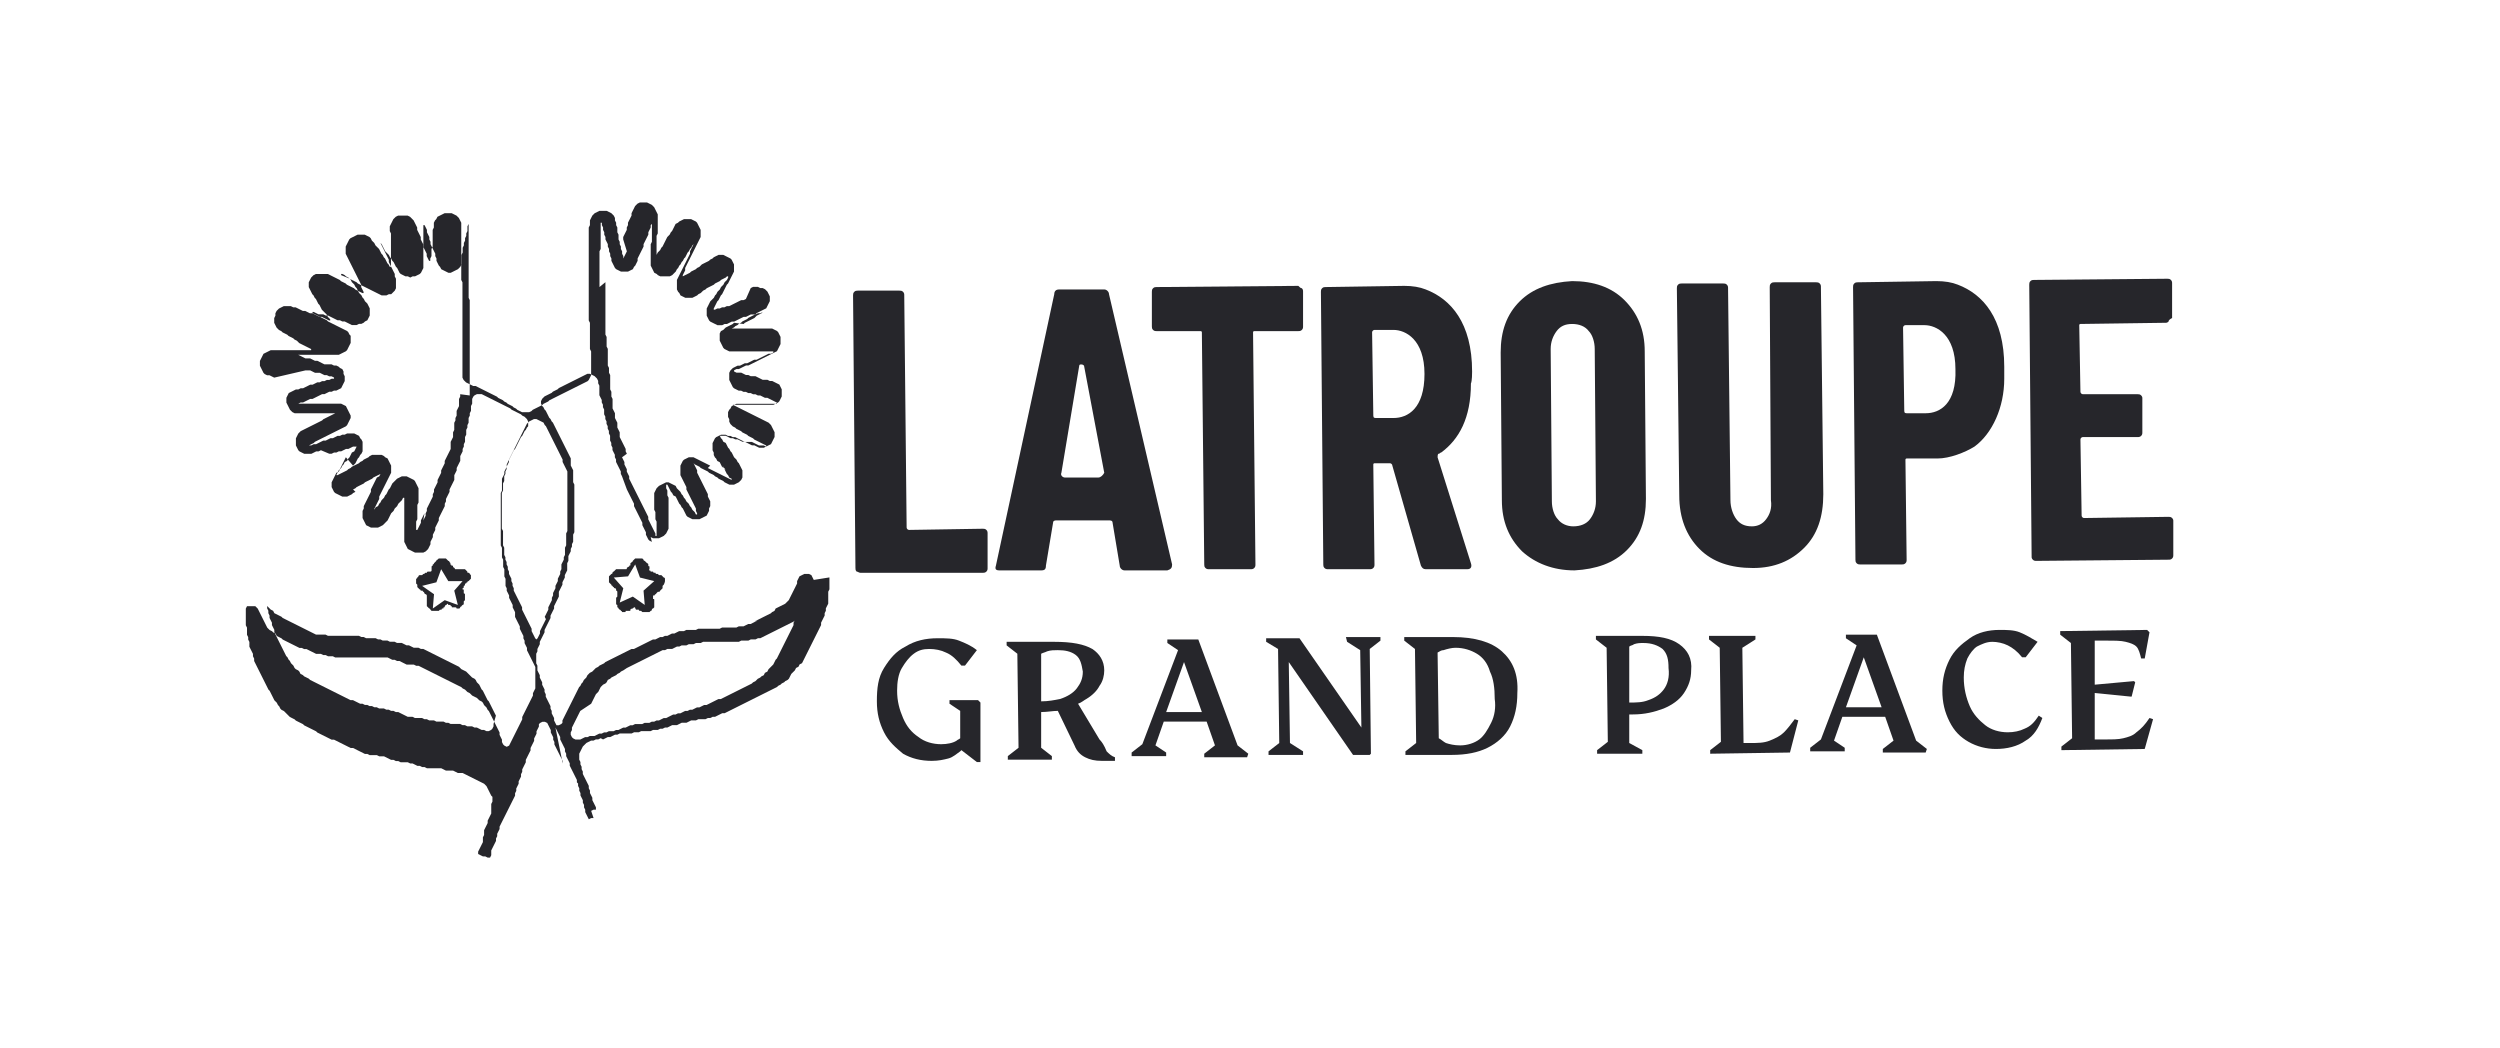 <?xml version="1.0" encoding="utf-8"?>
<!-- Generator: Adobe Illustrator 21.0.0, SVG Export Plug-In . SVG Version: 6.00 Build 0)  -->
<svg version="1.1" id="Layer_1" xmlns="http://www.w3.org/2000/svg" xmlns:xlink="http://www.w3.org/1999/xlink" x="0px" y="0px"
	 viewBox="0 0 210 88" style="enable-background:new 0 0 210 88;" xml:space="preserve">
<style type="text/css">
	.st0{fill:#26262B;}
	.st1{fill:none;}
</style>
<g transform="matrix(0 -1 1 0 -7.343 169.113)">
	<g>
		<path class="st0" d="M121.1,79.3c0.1-0.1,0.2-0.1,0.3-0.1l22.9-0.2c0.1,0,0.2,0,0.3,0.1c0.1,0.1,0.1,0.2,0.1,0.3l0,3.5
			c0,0.1,0,0.2-0.1,0.3c-0.1,0.1-0.2,0.1-0.3,0.1l-19.5,0.2c-0.1,0-0.2,0.1-0.2,0.2l0.1,6.2c0,0.1,0,0.2-0.1,0.3
			c-0.1,0.1-0.2,0.1-0.3,0.1l-2.9,0c-0.1,0-0.2,0-0.3-0.1c-0.1-0.1-0.1-0.2-0.1-0.3L121,79.6C121,79.5,121.1,79.4,121.1,79.3"/>
		<path class="st0" d="M144.9,116.7c-0.1,0.1-0.2,0.1-0.3,0.1l-2.9,0c-0.1,0-0.2,0-0.3-0.1c-0.1-0.1-0.1-0.2-0.1-0.3l0-3.7
			c0-0.1-0.1-0.1-0.1-0.1l-19.5,0.2c-0.1,0-0.2,0-0.3-0.1c-0.1-0.1-0.1-0.2-0.1-0.3l0-3.5c0-0.1,0-0.2,0.1-0.3
			c0.1-0.1,0.2-0.1,0.3-0.1l19.5-0.2c0.1,0,0.1-0.1,0.1-0.1l0-3.7c0-0.1,0-0.2,0.1-0.3c0.1-0.1,0.2-0.1,0.3-0.1l2.9,0
			c0.1,0,0.2,0,0.3,0.1c0.1,0.1,0.1,0.2,0.1,0.3l0.1,11.9C145,116.5,144.9,116.6,144.9,116.7"/>
		<path class="st0" d="M122.8,135.2c1.1-1.1,2.5-1.7,4.3-1.7l12.4-0.1c1.8,0,3.2,0.5,4.3,1.6c1.1,1.1,1.6,2.6,1.7,4.4
			c0,1.8-0.5,3.3-1.6,4.4c-1.1,1.1-2.5,1.7-4.3,1.7l-12.4,0.1c-1.8,0-3.2-0.5-4.3-1.6c-1.1-1.1-1.6-2.6-1.7-4.4
			C121.2,137.8,121.8,136.3,122.8,135.2 M125.5,140.9c0.4,0.3,0.9,0.5,1.5,0.5l12.8-0.1c0.6,0,1.2-0.2,1.5-0.5
			c0.4-0.3,0.6-0.8,0.6-1.4c0-0.6-0.2-1-0.6-1.3s-0.9-0.5-1.5-0.5l-12.8,0.1c-0.6,0-1.2,0.2-1.5,0.5c-0.4,0.3-0.6,0.8-0.6,1.3
			C124.9,140.1,125.1,140.6,125.5,140.9"/>
		<path class="st0" d="M123,150.1c1.1-1.1,2.6-1.7,4.5-1.7l17.4-0.2c0.1,0,0.2,0,0.3,0.1c0.1,0.1,0.1,0.2,0.1,0.3l0,3.5
			c0,0.1,0,0.2-0.1,0.3c-0.1,0.1-0.2,0.1-0.3,0.1l-17.8,0.2c-0.6,0-1.2,0.2-1.6,0.5c-0.4,0.3-0.6,0.7-0.6,1.3c0,0.5,0.2,0.9,0.6,1.2
			c0.4,0.3,0.9,0.5,1.6,0.4L145,156c0.1,0,0.2,0,0.3,0.1c0.1,0.1,0.1,0.2,0.1,0.3l0,3.5c0,0.1,0,0.2-0.1,0.3
			c-0.1,0.1-0.2,0.1-0.3,0.1l-17.4,0.2c-1.9,0-3.4-0.5-4.5-1.6c-1.1-1.1-1.7-2.5-1.7-4.3C121.4,152.7,121.9,151.2,123,150.1"/>
		<path class="st0" d="M137.9,131L137.9,131c4.1,0,6.1-1.8,6.9-3.9c0.2-0.5,0.3-1.1,0.3-1.8c0-0.2-0.1-6.4-0.1-6.6
			c0-0.1,0-0.2-0.1-0.3c-0.1-0.1-0.2-0.1-0.3-0.1l-22.9,0.2c-0.1,0-0.2,0-0.3,0.1c-0.1,0.1-0.1,0.2-0.1,0.3l0,3.5
			c0,0.1,0,0.2,0.1,0.3c0.1,0.1,0.2,0.1,0.3,0.1l8.4-0.1c0.1,0,0.1,0.1,0.1,0.1l0,1.3c0,0.1-0.1,0.2-0.2,0.2l-8.4,2.4
			c-0.2,0.1-0.3,0.2-0.3,0.4l0,3.5c0,0.3,0.2,0.4,0.5,0.3l8.9-2.8c0.1,0,0.3,0,0.3,0.1c0,0.1,0.1,0.1,0.1,0.2
			c1.1,1.5,2.9,2.5,5.8,2.5C137.1,131,137.8,131,137.9,131 M134,122.9c0-0.2,0.1-0.2,0.3-0.2l6.9-0.1c0.1,0,0.2,0.1,0.2,0.2l0,1.6
			c0,1-0.8,2.6-3.7,2.6c-2.9,0-3.7-1.4-3.7-2.6C134,124.2,134,122.9,134,122.9"/>
		<path class="st0" d="M121.7,105.8c0,0,22.7-5.3,22.7-5.3c0.2,0,0.4-0.2,0.4-0.4l0-3.8c0-0.2-0.1-0.4-0.4-0.4l-22.8-4.9
			c-0.3-0.1-0.4,0-0.4,0.3l0,3.5c0,0.3,0.1,0.4,0.4,0.4l3.6,0.6c0.2,0,0.2,0.2,0.2,0.3l0,4.4c0,0.1,0,0.3-0.2,0.3l-3.6,0.6
			c-0.2,0-0.4,0.2-0.4,0.4l0,3.6C121.3,105.7,121.4,105.8,121.7,105.8 M129,99.6l0-2.8c0-0.2,0.2-0.4,0.4-0.3l9,1.5
			c0.1,0,0.1,0.1,0.1,0.2c0,0.1-0.1,0.2-0.1,0.2l-9,1.7C129.2,100,129,99.8,129,99.6"/>
		<path class="st0" d="M138.3,175.7c4.1,0,6.1-1.8,6.9-3.9c0.2-0.5,0.3-1.1,0.3-1.8c0-0.2-0.1-6.4-0.1-6.6c0-0.1,0-0.2-0.1-0.3
			c-0.1-0.1-0.2-0.1-0.3-0.1l-22.9,0.2c-0.1,0-0.2,0-0.3,0.1c-0.1,0.1-0.1,0.2-0.1,0.3l0,3.5c0,0.1,0,0.2,0.1,0.3
			c0.1,0.1,0.2,0.1,0.3,0.1l8.4-0.1c0.1,0,0.1,0.1,0.1,0.1l0,2.6c0,1,0.5,2.3,1,3.1c1.1,1.5,3.3,2.5,5.7,2.5L138.3,175.7
			L138.3,175.7z M134.4,169.1c0-0.2,0-1.6,0-1.6c0-0.2,0.1-0.2,0.3-0.2l6.9-0.1c0.1,0,0.2,0.1,0.2,0.2l0,1.6c0,1-0.8,2.6-3.7,2.6
			C135.2,171.7,134.4,170.3,134.4,169.1"/>
		<path class="st0" d="M142.1,189.5c-0.1-0.1-0.1-0.2-0.1-0.2l-0.1-7.2c0-0.1-0.1-0.1-0.1-0.1l-5.6,0.1c-0.1,0-0.2,0.1-0.2,0.2
			l0,4.6c0,0.1,0,0.2-0.1,0.3c-0.1,0.1-0.2,0.1-0.2,0.1l-2.9,0c-0.1,0-0.2,0-0.3-0.1c-0.1-0.1-0.1-0.2-0.1-0.3l0-4.6
			c0-0.1-0.1-0.2-0.2-0.2l-6.4,0.1c-0.1,0-0.2,0.1-0.2,0.2l0.1,7.1c0,0.1,0,0.2-0.1,0.3c-0.1,0.1-0.2,0.1-0.2,0.1l-2.9,0
			c-0.1,0-0.2,0-0.3-0.1c-0.1-0.1-0.1-0.2-0.1-0.3l-0.1-11.1c0-0.1,0-0.2,0.1-0.3c0.1-0.1,0.2-0.1,0.2-0.1l22.9-0.2
			c0.1,0,0.2,0,0.3,0.1c0.1,0.1,0.1,0.2,0.1,0.3l0.1,11.2c0,0.1,0,0.2-0.1,0.3c-0.1,0.1-0.2,0.1-0.3,0.1l-2.9,0
			C142.3,189.6,142.2,189.5,142.1,189.5"/>
		<path class="st0" d="M120.3,63.2c0,0,0.1,0,0.1,0c0,0,0.1,0,0.1,0c0,0,0.1,0,0.1-0.1c0,0,0.1-0.1,0.1-0.1c0,0,0.1-0.1,0.1-0.1
			c0,0,0-0.1,0-0.2c0,0,0.1-0.1,0.1-0.1c0-0.1,0-0.1,0-0.1c0-0.1,0.1-0.1,0.1-0.1c0-0.1,0-0.1,0-0.1c0-0.1,0.1-0.1,0.1-0.1
			c0-0.1,0-0.1,0-0.1c0-0.1,0-0.1,0-0.1c0,0,0.1,0,0.1-0.1s0.1,0,0.1,0c0.1,0,0.1,0,0.1,0c0.1,0,0.1,0,0.1,0c0.1,0,0-0.1,0.1-0.1
			c0.1,0,0.1,0,0.1,0c0,0,0.1,0,0.1-0.1c0,0,0.1-0.1,0.1-0.1c0,0,0.1-0.1,0.1-0.1c0,0,0-0.1,0.1-0.1c0,0,0.1-0.1,0.1-0.1
			c0,0,0-0.1,0-0.2l0-0.1c0,0,0-0.1,0-0.1c0,0,0-0.1,0-0.1c0,0,0-0.1,0-0.1c0,0-0.1-0.1-0.1-0.1c0,0-0.1-0.1-0.1-0.1
			c0,0-0.1,0-0.1-0.1c-0.1,0,0,0-0.1-0.1c-0.1,0-0.1,0-0.1,0c-0.1,0-0.1,0-0.1-0.1c-0.1,0-0.1,0-0.1-0.1c-0.1,0,0-0.1-0.1-0.1
			c-0.1,0-0.1,0-0.1-0.1c0-0.1,0-0.1,0-0.1c0-0.1,0-0.1,0-0.1c0-0.1,0-0.1,0-0.1c0-0.1,0-0.1,0-0.1c0-0.1,0-0.1,0-0.1
			c0-0.1,0-0.1,0-0.1c0,0,0-0.1,0-0.2c0,0-0.1-0.1-0.1-0.1c0,0-0.1-0.1-0.1-0.1c0,0,0-0.1-0.1-0.1c0,0-0.1,0-0.1-0.1
			c0,0-0.1-0.1-0.1-0.1c0,0-0.1-0.1-0.1-0.1c0,0-0.1,0-0.2,0c0,0-0.1,0-0.2,0c0,0-0.1,0-0.1,0c0,0-0.1,0.1-0.1,0.1
			c0,0-0.1,0.1-0.1,0.1c0,0-0.1,0-0.1,0.1c0,0-0.1,0-0.1,0.1c0,0-0.1,0-0.1,0.1c0,0,0,0.1-0.1,0.1c0,0-0.1,0-0.1,0
			c0,0,0,0.1-0.1,0.1s-0.1,0-0.1,0c-0.1,0-0.1,0-0.1,0c-0.1,0-0.1,0-0.1,0c-0.1,0-0.1,0-0.1,0s-0.1-0.1-0.1-0.1c-0.1,0-0.1,0-0.1,0
			c0,0-0.1,0-0.2,0c0,0-0.1,0-0.1,0c0,0-0.1,0-0.1,0c0,0-0.1,0-0.1,0.1c0,0-0.1,0-0.2,0c0,0,0,0.1-0.1,0.1c0,0-0.1,0.1-0.1,0.1
			c0,0,0,0.1-0.1,0.1c0,0,0,0.1-0.1,0.1c0,0,0,0.1,0,0.2c0,0.1,0,0.1,0.1,0.1c0,0,0,0.1,0,0.1c0,0.1,0,0.1,0,0.1c0,0.1,0,0.1,0,0.1
			c0,0.1,0,0.1,0.1,0.1s0,0.1,0.1,0.1c0,0.1,0,0.1,0,0.1s0.1,0.1,0.1,0.1c0,0.1,0,0.1-0.1,0.1c0,0.1-0.1,0-0.1,0.1
			c0,0.1,0,0.1,0,0.1c0,0.1,0,0.1,0,0.1s-0.1,0-0.1,0.1c0,0.1,0,0.1,0,0.1c0,0-0.1,0.1-0.1,0.1c0,0,0,0.1,0,0.2c0,0.1,0,0.1,0,0.2
			c0,0,0,0.1,0,0.1c0,0,0,0.1,0,0.1c0,0,0.1,0.1,0.1,0.1c0,0,0,0.1,0.1,0.1s0.1,0.1,0.1,0.1c0,0,0.1,0.1,0.1,0.1s0.1,0,0.1,0
			s0.1,0,0.1,0c0,0,0.1,0,0.1,0c0.1,0,0.1,0,0.1,0c0.1,0,0.1,0,0.1,0c0.1,0,0.1,0,0.1,0c0.1,0,0.1,0,0.1-0.1c0.1,0,0.1,0,0.1,0
			c0.1,0,0.1,0,0.1,0c0.1,0,0.1,0,0.1,0.1c0,0.1,0.1,0,0.1,0.1c0,0.1,0,0,0.1,0.1c0,0,0,0,0.1,0.1c0,0.1,0,0.1,0,0.1
			c0,0.1,0,0,0.1,0.1c0,0,0.1,0.1,0.1,0.1c0,0,0.1,0.1,0.1,0.1c0,0,0.1,0,0.2,0c0,0,0.1,0.1,0.1,0.1
			C120.2,63.2,120.3,63.2,120.3,63.2 M119.5,61.4l-1.2,0.1l0.7-1l-0.5-1.1l1.2,0.3l0.9-0.8l0.1,1.2l1,0.6l-1.1,0.4l-0.3,1.2
			L119.5,61.4z"/>
		<path class="st0" d="M120.7,47c0,0,0.1-0.1,0.1-0.1s0.1-0.1,0.1-0.1c0,0,0.1,0,0.1-0.1s0-0.1,0.1-0.1c0,0,0.1-0.1,0.1-0.1
			c0,0,0.1-0.1,0.1-0.1c0,0,0-0.1,0-0.2c0-0.1,0-0.1,0-0.1c0-0.1,0-0.1,0-0.1c0-0.1,0-0.1,0-0.1c0-0.1,0-0.1,0-0.1
			c0-0.1,0-0.1,0-0.1c0-0.1,0-0.1,0-0.1c0-0.1,0.1,0,0.1-0.1c0.1,0,0-0.1,0.1-0.1s0.1,0,0.1-0.1s0.1,0,0.1-0.1s0.1,0,0.1,0
			s0,0,0.1-0.1c0,0,0.1,0,0.1-0.1c0,0,0.1-0.1,0.1-0.1c0,0,0.1-0.1,0.1-0.1c0,0,0-0.1,0-0.1s0-0.1,0-0.1c0,0,0-0.1,0-0.1l0-0.1
			c0,0,0-0.1,0-0.2c0,0-0.1-0.1-0.1-0.1c0,0,0-0.1-0.1-0.1c0,0-0.1-0.1-0.1-0.1c0,0-0.1-0.1-0.1-0.1c0,0-0.1,0-0.1-0.1
			c-0.1,0-0.1,0-0.1,0s0-0.1-0.1-0.1c-0.1,0-0.1,0-0.1,0s-0.1,0-0.1,0s-0.1,0-0.1,0s-0.1,0-0.1-0.1s0-0.1,0-0.1c0-0.1,0-0.1,0-0.1
			c0-0.1-0.1-0.1-0.1-0.1s0-0.1,0-0.1c0-0.1-0.1-0.1-0.1-0.1c0-0.1,0-0.1,0-0.1c0,0-0.1-0.1-0.1-0.1c0,0,0-0.1,0-0.2
			s-0.1-0.1-0.1-0.1c0,0-0.1-0.1-0.1-0.1c0,0-0.1,0-0.1-0.1c0,0-0.1,0-0.1,0c0,0-0.1,0-0.1,0c0,0-0.1,0-0.2,0c0,0-0.1,0.1-0.1,0.1
			c0,0-0.1,0-0.2,0c0,0-0.1,0.1-0.1,0.1c0,0-0.1,0.1-0.1,0.1c0,0.1,0,0-0.1,0.1c0,0.1,0,0.1,0,0.1c0,0.1,0,0-0.1,0.1
			c0,0.1,0,0-0.1,0.1c0,0-0.1,0-0.1,0.1c0,0.1,0,0-0.1,0.1c-0.1,0-0.1,0-0.1,0c-0.1,0-0.1,0-0.1,0c-0.1,0-0.1,0-0.1,0
			c-0.1,0-0.1,0-0.1,0c-0.1,0-0.1,0-0.1,0c-0.1,0-0.1,0-0.1,0c0,0-0.1,0-0.1,0c0,0-0.1,0-0.1,0c0,0-0.1,0-0.1,0c0,0-0.1,0.1-0.1,0.1
			c0,0-0.1,0.1-0.1,0.1c0,0,0,0.1-0.1,0.1c0,0-0.1,0.1-0.1,0.1c0,0,0,0.1,0,0.1c0,0,0,0.1,0,0.1c0,0.1,0,0.1,0,0.2c0,0,0,0.1,0,0.2
			c0,0,0.1,0.1,0.1,0.1c0,0.1,0,0.1,0,0.1c0,0.1,0.1,0,0.1,0.1s0,0.1,0.1,0.1c0,0.1,0,0.1,0.1,0.1c0,0.1,0.1,0,0.1,0.1
			c0,0.1,0.1,0.1,0.1,0.1c0,0.1-0.1,0.1-0.1,0.1c0,0.1,0,0.1,0,0.1c0,0.1,0,0.1-0.1,0.1c0,0.1,0,0.1-0.1,0.1c0,0.1,0,0.1,0,0.1
			c0,0.1,0,0.1,0,0.1c0,0,0,0.1,0,0.1c0,0.1-0.1,0.1-0.1,0.1c0,0,0,0.1,0,0.2c0,0,0,0.1,0.1,0.1s0,0.1,0.1,0.1c0,0,0.1,0.1,0.1,0.1
			c0,0,0,0.1,0.1,0.1c0,0,0.1,0,0.2,0c0,0,0.1,0.1,0.1,0.1c0,0,0.1,0,0.1,0c0,0,0.1,0,0.1,0c0,0,0.1,0,0.2,0c0.1,0,0.1,0,0.1,0
			c0.1,0,0-0.1,0.1-0.1c0.1,0,0.1,0,0.1,0c0.1,0,0.1,0,0.1,0c0.1,0,0.1,0,0.1-0.1c0.1,0,0.1,0,0.1,0s0,0.1,0.1,0.1c0,0,0.1,0,0.1,0
			c0,0,0,0.1,0.1,0.1s0.1,0,0.1,0.1c0,0,0.1,0,0.1,0.1c0,0,0.1,0,0.1,0.1c0,0,0.1,0.1,0.1,0.1c0,0,0.1,0.1,0.1,0.1s0.1,0,0.1,0
			c0,0,0.1,0,0.2,0C120.6,47.1,120.6,47.1,120.7,47 M119.5,45.5l-1.2,0.3l0.4-1.1l-0.7-1l1.2,0.1l0.7-1l0.3,1.2l1.1,0.4l-1,0.6
			l0,1.2L119.5,45.5z"/>
		<path class="st0" d="M120.4,75.7l0.2-0.1l0.2-0.1l0.1-0.2l0-0.2l0-0.2l-0.1-0.2l-0.1-0.2l-0.2-0.1l-0.2-0.1l-0.2,0l-0.2-0.1
			l-0.2-0.1l-0.2-0.1l-0.2-0.1l-0.2-0.1l-0.2-0.1l-0.2-0.1l-0.1-0.1l-0.1-0.1l-0.1-0.1l-0.1-0.2l-0.1-0.2l-0.1-0.2l-0.1-0.2
			l-0.2-0.1l-0.1-0.2l-0.1-0.1l-0.1-0.2l-0.1-0.2l-0.1-0.2l-0.1-0.2l-0.1-0.2l-0.1-0.2l-0.1-0.2L117,71l-0.1-0.2l-0.1-0.2l-0.1-0.2
			l0-0.2l-0.1-0.2l-0.1-0.2l0-0.2l0-0.2l-0.1-0.2l0-0.2l0-0.2l0-0.2l0-0.2l0-0.2l0-0.2l-0.1-0.2l0-0.2l0-0.2l0-0.2l0-0.2l0-0.2
			l0-0.2l0-0.2l0-0.2l0-0.2l-0.1-0.2l0-0.2l0-0.2l0-0.2l0-0.2l-0.1-0.2l0-0.2l0-0.2l-0.1-0.2l-0.1-0.2l0-0.2l-0.1-0.2l-0.1-0.2
			l0-0.2l-0.1-0.2l0-0.2l-0.1-0.2l-0.1-0.2l0-0.2l-0.1-0.2l-0.1-0.2l-0.1-0.2l-0.1-0.2l-0.1-0.2l-0.1-0.2l-0.1-0.2l-0.1-0.2l0-0.2
			l-0.1-0.2l-0.1-0.2l-0.1-0.2l-0.1-0.2l-0.1-0.2l-0.1-0.2l-0.1-0.2l-0.1-0.2l-0.1-0.2l-0.1-0.2l-0.1-0.2l-0.1-0.1l-0.1-0.2
			l-0.1-0.2l-0.1-0.1l-0.1-0.2l-0.1-0.1l-0.1-0.1l-0.1-0.1l-0.1-0.2l-0.1-0.1l-0.1-0.1l-0.2-0.1l-0.1-0.1l-0.1-0.1l-0.2-0.1
			l-0.1-0.1l-0.2-0.1l-0.1-0.1l-0.2-0.1l-0.2-0.1l-0.2-0.1l-0.2-0.1l-0.2-0.1l-0.2-0.1l-0.2-0.1l-0.2-0.1l-0.2-0.1l-0.2-0.1
			l-0.2-0.1l-0.2-0.1l-0.2-0.1l-0.2-0.1l-0.2,0l-0.1-0.1l-0.1-0.2l0-0.2l0.2-0.1l0.2-0.1l0.2,0l0.2-0.1l0.2-0.1l0.2,0l0.2-0.1l0.2,0
			l0.2-0.1l0.2-0.1l0.2-0.1l0.2-0.1l0.2,0l0.2-0.1l0.2,0l0.2-0.1l0.2-0.1l0.2,0l0.2-0.1l0.2-0.1l0.2,0l0.2-0.1l0.2-0.1l0.2,0l0.2,0
			l0.2-0.1l0.2,0l0.2,0l0.2,0l0.2,0l0.2,0.1l0.2,0l0.2,0.1l0.2,0.1l0.2,0l0,0l0.2,0.1l0.2,0.1l0.2,0.1l0.2,0.1l0.2,0l0.2,0.1
			l0.2,0.1l0.2,0.1l0.2,0.1l0.2,0.1l0.2,0l0.2,0.1l0.2,0.1l0.2,0.1l0.2,0l0.2,0.1l0.2,0.1l0.2,0.1l0.2,0.1l0.2,0l0.2,0l0.2,0.1
			l0.2,0.1l0.2,0.1l0.2,0l0.2,0.1l0.2,0.1l0.2,0l0.2,0.1l0.2,0.1l0.2,0l0.2,0l0.2,0l0.2,0.1l0.2,0l0.2,0l0.2,0.1l0.2,0.1l0.2,0
			l0.2,0.1l0.2,0l0.2,0.1l0.2,0l0.2,0l0.2,0l0.2,0.1l0.2,0l0.2,0l0.2,0l0.2,0l0.2,0l0.2,0l0.2,0l0.2,0l0.2,0l0.2,0l0.2,0l0.2,0
			l0.2,0l0.2,0l0.2,0l0.2,0l0.2,0l0.2,0l0.2,0l0.2,0l0.2-0.1l0.2,0l0.2,0l0.2,0l0.2,0l0.2,0l0.2-0.1l0.2-0.1l0.2,0l0.2,0l0.2,0
			l0.2-0.1l0.2-0.1l0.2-0.1l0.2-0.1l0.2-0.1l0.2-0.1l0.2-0.1l0.2-0.1l0.2-0.1l0.2-0.1l0.2-0.1l0.2-0.1l0.2-0.1l0.2-0.1l0.2-0.1
			l0.1-0.1l0.2-0.1l0.1-0.1l0.2-0.1l0.2-0.1l0.2-0.1l0.1-0.1l0.2-0.1l0.1-0.1l0.2-0.1l0.2,0l0.2,0.1l0.1,0.1l0.1,0.1l0.1,0.2
			l0.1,0.2l0.1,0.2l0.1,0.1l0.1,0.2l0.1,0.2l0.1,0.1l0.1,0.2l0.1,0.2l0.1,0.2l0.1,0.2l0.1,0.2l0.1,0.2l0.1,0.2l0.1,0.2l0.1,0.2
			l0.1,0.2l0.1,0.2l0.1,0.2l0,0.2l-0.1,0.2l-0.1,0.2l-0.1,0.1l-0.1,0.1l-0.2,0.1l-0.2,0l-0.2,0.1l-0.2,0l-0.2,0l-0.2,0l-0.2,0
			l-0.2,0.1l-0.2,0.1l-0.2,0l-0.2,0.1l-0.2,0l-0.2,0.1l-0.2,0l-0.2,0l-0.2,0.1l-0.2,0l-0.2,0.1l-0.2,0l-0.2,0.1l-0.2,0l-0.2,0.1
			l-0.2,0l-0.2,0.1l-0.2,0l-0.2,0l-0.2,0.1l-0.2,0l-0.2,0.1l-0.2,0l-0.2,0.1l-0.2,0.1l-0.2,0l-0.2,0.1l-0.2,0l-0.2,0.1l-0.2,0.1
			l-0.2,0.1l-0.2,0.1l-0.2,0l-0.2,0.1L128,60l-0.2,0.1l-0.2,0.1l-0.2,0.1l-0.2,0.1l-0.2,0.1l-0.2,0.1l-0.2,0l-0.2,0.1l-0.2,0.1
			l-0.2,0.1l-0.2,0.1l-0.2,0.1l-0.2,0.1l-0.2,0.1l-0.2,0l-0.2,0.1l-0.2,0.1l-0.2,0.1l-0.2,0l-0.2,0.1l-0.2,0.1l-0.1,0.1l-0.1,0.2
			L124,62l-0.1,0.2l0,0.2l0,0.3l0.1,0.2l0.1,0.2l0.1,0.1l0.1,0.1l0.2,0.1l0.2,0.1l0.2,0l0.2,0l0.2,0l0.2,0l0.2,0l0.2,0l0.2,0l0.2,0
			l0.2,0l0.2,0l0.2,0l0.2,0l0.2,0l0.2-0.1l0.2,0l0.2,0l0.2-0.1l0.2,0l0.1,0l0,0.1l-0.2,0.1l-0.2,0.1l-0.2,0.1l-0.1,0.1l-0.2,0.1
			l-0.1,0.2l-0.2,0.1l-0.2,0.1l-0.2,0.1l-0.1,0.1l-0.2,0.1l-0.1,0.1l-0.2,0.1l-0.2,0.1l-0.2,0.1l-0.1,0.1l-0.1,0.2l-0.1,0.2l0,0.2
			l0,0.2l0,0.2l0.1,0.2l0.1,0.2l0.1,0.2l0.2,0.1l0.2,0.1l0.2,0l0.2,0.1l0.2,0l0.2,0l0.2-0.1l0.2-0.1l0.2,0l0.2-0.1l0.2-0.1l0.2-0.1
			l0.2-0.1l0.2-0.1l0.2-0.1l0.2-0.1l0.2-0.1l0.2-0.1l0.2,0l0.2-0.1l0.2-0.1l0.2-0.1l0,0l0,0l-0.1,0.1l-0.1,0.2l-0.1,0.2l-0.1,0.1
			l-0.1,0.2l-0.1,0.2l-0.1,0.2l-0.1,0.1l-0.1,0.2l-0.1,0.2l-0.1,0.1l-0.1,0.2l-0.1,0.1l-0.1,0.2l-0.1,0.2l-0.1,0.1l-0.1,0.2
			l-0.1,0.2l0,0.2l0,0.2l0.1,0.2l0.1,0.2l0.1,0.1l0.1,0.1l0.2,0.1l0.2,0l0.2,0l0.2,0l0.2-0.1l0.2-0.1l0.2-0.1l0.1-0.1l0.2-0.1
			l0.1-0.1l0.1-0.1l0.2-0.1l0.2-0.1l0.1-0.1l0.2-0.1l0.1-0.1l0.2-0.1l0.2-0.1l0.1-0.2l0.2-0.1l0.1-0.1l0.2-0.1l0,0l0,0.1l0,0.2
			l0,0.2l-0.1,0.2l-0.1,0.2l0,0.2l-0.1,0.2l0,0.2l-0.1,0.2l-0.1,0.2l0,0.2l-0.1,0.2l-0.1,0.2l-0.1,0.2l0,0.2l-0.1,0.2l-0.1,0.2
			l0,0.2l0,0.2l0.1,0.2l0.1,0.2l0.1,0.2l0.2,0.1l0.2,0.1l0.2,0.1l0.2,0l0.2,0l0.2-0.1l0.2-0.1l0.2-0.1l0.1-0.1l0.1-0.1l0.1-0.2
			l0.1-0.2l0.1-0.2l0.1-0.2l0.1-0.2l0.1-0.2l0.1-0.2l0.1-0.2l0.1-0.2l0.1-0.2l0.1-0.2l0.1-0.2l0.1-0.2l0.1-0.2l0.1-0.2l0,0l0,0
			l0,0.2l0,0.2l0,0.2l0,0.2l0,0.2l0,0.2l0,0.2l0,0.2l0,0.2l0,0.2l0,0.2l0,0.2l0,0.2l0,0.2l0,0.2l0,0.2l0,0.2l0.1,0.2l0.1,0.2
			l0.1,0.1l0.2,0.1l0.2,0.1l0.2,0l0.2,0l0.2,0l0.2-0.1l0.2-0.1l0.1-0.2l0.1-0.2l0.1-0.2l0-0.2l0.1-0.2l0-0.2l0-0.2l0.1-0.2l0.1-0.2
			l0.1-0.2l0-0.2l0-0.2l0.1-0.2l0-0.2l0.1-0.2l0.1-0.2l0-0.2l0-0.2l0.1-0.2l0,0l0.1,0l0.1,0.2l0,0.2l0.1,0.2l0.1,0.2l0.1,0.2l0,0.2
			l0.1,0.2l0.1,0.2l0.1,0.2l0.1,0.2l0.1,0.2l0.1,0.2l0.1,0.2l0.1,0.2l0.1,0.2l0.1,0.2l0.1,0.2l0.1,0.2l0.2,0.1l0.2,0.1l0.2,0.1
			l0.2,0l0.2,0l0.2,0l0.2-0.1l0.2-0.1l0.1-0.1l0.1-0.2l0.1-0.2l0-0.2l0,0l0-0.2l0-0.2l0-0.2l0-0.2l0-0.2l0-0.2l0-0.2l0-0.2l0-0.2
			l0-0.2l0-0.2l0-0.2l0-0.2l0-0.2l0-0.2l0-0.2l0,0l0,0l0.1,0.2l0.1,0.1l0.1,0.2l0.1,0.1l0.1,0.2l0.1,0.1l0.1,0.2l0.1,0.2l0.1,0.1
			l0.1,0.2l0.1,0.2l0.1,0.2l0.1,0.1l0.1,0.2l0.1,0.2l0.1,0.2l0.1,0.2l0.2,0.1l0.2,0.1l0.2,0.1l0.2,0l0.2,0l0.2-0.1l0.2-0.1l0.1-0.1
			l0.1-0.1l0.1-0.2l0-0.2l0.1-0.2l0-0.2l0-0.2l-0.1-0.2L144,70l-0.1-0.2l0-0.2l-0.1-0.2l-0.1-0.2l-0.1-0.2l-0.1-0.2l-0.1-0.2l0-0.2
			l-0.1-0.2l0-0.2l-0.1-0.2l0-0.2l-0.1-0.2l0-0.1l0.1,0l0.2,0.1l0.2,0.1l0.2,0.1l0.1,0.1l0.2,0.1l0.2,0.1l0.1,0.1l0.2,0.1l0.2,0.1
			l0.2,0.1l0.2,0.1l0.1,0.1l0.2,0.1l0.2,0.1l0.2,0.1l0.2,0.1l0.2,0.1l0.2,0l0.2,0l0.2,0l0.2-0.1l0.2-0.1l0.1-0.1l0.1-0.2l0.1-0.2
			l0.1-0.2l0-0.2l0-0.2l-0.1-0.2l-0.1-0.2l-0.1-0.1l-0.1-0.2l-0.1-0.1l-0.1-0.2l-0.1-0.2l-0.1-0.2l-0.1-0.1l-0.1-0.1l-0.1-0.2
			l-0.1-0.1l-0.1-0.2l-0.1-0.2l-0.1-0.1l-0.1-0.2l-0.1-0.2l-0.1-0.2l0,0l0.1,0l0.2,0.1l0.2,0.1l0.2,0l0.2,0.1l0.2,0.1l0.2,0.1
			l0.2,0.1l0.2,0.1l0.2,0.1l0.2,0.1l0.2,0.1l0.2,0.1l0.2,0.1l0.2,0.1l0.2,0.1l0.2,0.1l0.2,0l0.2,0l0.2,0l0.2-0.1l0.2-0.1l0.2-0.1
			l0.1-0.1l0.1-0.2l0.1-0.2l0-0.2l0-0.2l0-0.2l-0.1-0.2l-0.1-0.2l-0.1-0.1l-0.1-0.2l-0.2-0.1l-0.2-0.1l-0.2-0.1l-0.1-0.1l-0.2-0.1
			l-0.1-0.1l-0.1-0.1l-0.2-0.1l-0.2-0.1l-0.2-0.1l-0.2-0.1l-0.1-0.1l-0.2-0.1l-0.1-0.1l-0.1-0.1l-0.2-0.1l0,0l0,0l0.2,0l0.2,0l0.2,0
			l0.2,0l0.2,0l0.2,0l0.2,0l0.2,0l0.2,0.1l0.2,0l0.2,0l0.2,0l0.2,0l0.2,0l0.2,0l0.2,0l0.2,0l0.2-0.1l0.2-0.1l0.2-0.1l0.1-0.1
			l0.1-0.1l0.1-0.2l0.1-0.2l0-0.2l0-0.2l0-0.2l-0.1-0.2l-0.1-0.1l-0.1-0.1l-0.2-0.1l-0.2-0.1l-0.2-0.1l-0.2,0l-0.2-0.1l-0.2-0.1
			l-0.2-0.1l-0.2,0l-0.2-0.1l-0.2,0l-0.2-0.1l-0.2-0.1l-0.2-0.1l-0.2,0L148,60l-0.2-0.1l-0.2-0.1l-0.2-0.1l0,0l0,0l0.2,0l0.2-0.1
			l0.2,0l0.2-0.1l0.2,0l0.2-0.1l0.2,0l0.2-0.1l0.2,0l0.2,0l0.2-0.1l0.2,0l0.2,0l0.2-0.1l0.2,0l0.2-0.1l0.2,0l0.2-0.1l0.1-0.1
			l0.1-0.1l0.1-0.2l0.1-0.2l0-0.2l0-0.2l0-0.2l-0.1-0.2l-0.1-0.2l-0.1-0.1l-0.1-0.1l-0.2-0.1l-0.2-0.1l-0.2,0l-0.2,0l-0.2-0.1
			l-0.2,0l-0.2,0l-0.2,0l-0.2,0l-0.2,0l-0.2,0l-0.2,0l-0.2,0l-0.2,0l-0.2,0l-0.2,0l-0.2,0l-0.2,0l-0.2,0l-0.2,0l-0.2,0l-0.2,0
			l-0.2,0l-0.2,0l-0.2,0l-0.2,0l-0.2,0l-0.2,0l-0.2,0l-0.2,0l-0.2,0l-0.2,0l-0.2,0l-0.2,0l-0.2,0l-0.2,0l-0.2,0l-0.2,0l-0.2,0
			l-0.2,0l-0.2,0l-0.2,0l-0.2,0l-0.2,0l-0.2,0.1l-0.2,0l-0.2,0l-0.2,0l-0.2,0l-0.2,0l-0.2,0l-0.2,0l-0.2,0l-0.2,0l-0.2,0l-0.2,0
			l-0.2,0.1l-0.2,0l-0.2,0l-0.2,0l-0.2,0l-0.2,0l-0.2,0l-0.2,0l-0.2,0l-0.2,0l-0.2,0l-0.2-0.1l-0.2-0.1l-0.1-0.1l-0.1-0.2l-0.1-0.2
			l-0.1-0.2l-0.1-0.2l-0.1-0.2l-0.1-0.2l-0.1-0.2l-0.1-0.2l-0.1-0.2l-0.1-0.2l-0.1-0.2l-0.1-0.2l-0.1-0.2l-0.1-0.2l-0.1-0.2
			l-0.1-0.2l-0.1-0.1l-0.1-0.2l-0.1-0.2l-0.1-0.1l-0.1-0.2l-0.1-0.2l-0.1-0.2l-0.1-0.2l-0.1-0.1l-0.1-0.2l0-0.2l0-0.2l0-0.2l0.1-0.2
			l0.1-0.2l0.1-0.1l0.1-0.2l0.1-0.1l0.1-0.2l0.1-0.2l0.1-0.1l0.1-0.2l0.1-0.1l0.1-0.2l0.1-0.2l0.1-0.1l0.1-0.2l0.1-0.2l0.1-0.2
			l0.1-0.2l0.1-0.2l0.1-0.2l0.1-0.2l0.1-0.2l0.1-0.2l0-0.2l0.1-0.2l0.1-0.2l0.1-0.2l0.1-0.1l0.1-0.1l0.2-0.1l0.2,0l0.2,0l0.2,0
			l0.2,0l0.2,0l0.2,0l0.2,0l0.2,0l0.2,0l0.2,0l0.2,0l0.2,0l0.2,0l0.2,0l0.2,0l0.2,0l0.2,0l0.2,0l0.2,0l0.2,0l0.2,0l0.2,0l0.2,0
			l0.2,0l0.2,0l0.2,0l0.2,0l0.2,0l0.2,0l0.2,0l0.2,0l0.2,0l0.2,0l0.2,0l0.2,0l0.2,0l0.2,0l0.2,0l0.2,0l0.2,0l0.2-0.1l0.2,0l0.2,0
			l0.2,0l0.2,0l0.2,0l0.2,0l0.2,0l0.2,0l0.2,0l0.2,0l0.2,0l0.2,0l0.2,0l0.2,0l0.2,0l0.2,0l0.2,0l0.2,0l0.2,0l0.2,0l0.2,0l0.2,0
			l0.2,0l0.2,0l0.2-0.1l0.2-0.1l0.1-0.1l0.1-0.1l0.1-0.2l0.1-0.2l0-0.2l0-0.2l0-0.2l-0.1-0.2l-0.1-0.2l-0.1-0.2l-0.2-0.1l-0.1-0.1
			l-0.2-0.1l-0.2,0l-0.2,0l-0.2-0.1l-0.2,0l-0.2,0l-0.2,0l-0.2,0l-0.2,0l-0.2,0l-0.2,0l-0.2-0.1l-0.2,0l-0.2,0l-0.2,0l-0.2-0.1
			l-0.2,0l0-0.1l0,0l0.2-0.1l0.2-0.1l0.2,0l0.2-0.1l0.2-0.1l0.2-0.1l0.2,0l0.2-0.1l0.2-0.1l0.2,0l0.2-0.1l0.2-0.1l0.2-0.1l0.2,0
			l0.2-0.1l0.2-0.1l0.2-0.1l0.1-0.1l0.1-0.1l0.1-0.1l0.1-0.2l0-0.2l0-0.2l0-0.2l0-0.2l-0.1-0.2l-0.1-0.1l-0.1-0.1l-0.2-0.1l-0.2-0.1
			l-0.2-0.1l-0.2,0l-0.2,0l-0.2,0.1l-0.2,0l-0.2,0l-0.2,0l-0.2,0l-0.2,0l-0.2,0l-0.2,0l-0.2,0l-0.2,0l-0.2,0l-0.2,0l-0.2,0l-0.2,0
			l-0.2,0l0,0l0-0.1l0.2-0.1l0.1-0.1l0.2-0.1l0.2-0.1l0.1-0.1l0.2-0.1l0.1-0.1l0.2-0.1l0.2-0.1l0.1-0.1l0.1-0.1l0.1-0.1l0.2-0.1
			l0.1-0.1l0.1-0.1l0.2-0.1l0.1-0.1l0.1-0.2l0.1-0.2l0-0.2l0-0.2l0-0.2l-0.1-0.2l-0.1-0.2l-0.1-0.2l-0.1-0.1l-0.2-0.1l-0.2-0.1
			l-0.2-0.1l-0.2,0l-0.2,0l-0.2,0l-0.2,0.1l-0.2,0.1l-0.2,0.1l-0.2,0.1l-0.2,0.1l-0.2,0.1l-0.2,0.1l-0.2,0.1l-0.2,0.1l-0.2,0.1
			l-0.2,0.1l-0.2,0.1l-0.2,0.1l-0.2,0l-0.2,0.1l-0.2,0.1l-0.1,0l0-0.1l0.1-0.2l0.1-0.2l0.1-0.2l0.1-0.1l0.1-0.2l0.1-0.2l0.1-0.2
			l0.1-0.1l0.1-0.2l0.1-0.2l0.1-0.1l0.1-0.2l0.1-0.2l0.1-0.2l0.1-0.2l0.1-0.2l0-0.2l0-0.2l0-0.2l0-0.2l0-0.2l-0.1-0.2l-0.1-0.1
			l-0.1-0.1l-0.2-0.1l-0.2-0.1l-0.2,0l-0.2,0l-0.2,0.1l-0.2,0.1l-0.2,0.1l-0.1,0.1l-0.2,0.1l-0.1,0.1l-0.2,0.1l-0.2,0.1l-0.1,0.1
			l-0.2,0.1l-0.2,0.1l-0.1,0.1l-0.1,0.1l-0.1,0.1l-0.1,0.1l-0.2,0.1l-0.1,0.1l-0.1,0.1l-0.1,0l0-0.1l0.1-0.2l0.1-0.2l0.1-0.2l0-0.2
			l0.1-0.2l0.1-0.2l0.1-0.2l0-0.2l0.1-0.2l0.1-0.2l0-0.2l0.1-0.2l0.1-0.2l0.1-0.2l0-0.2l0.1-0.2l0-0.2l0-0.2l0-0.2l-0.1-0.2
			l-0.1-0.2l-0.1-0.1l-0.1-0.1l-0.2-0.1l-0.2,0l-0.2-0.1l-0.2,0l-0.2,0l-0.2,0.1l-0.2,0.1l-0.1,0.1l-0.1,0.1l-0.1,0.2l-0.1,0.1
			l-0.1,0.2l-0.1,0.2l-0.1,0.1l-0.1,0.2l-0.1,0.2l-0.1,0.1l-0.1,0.2l-0.1,0.1l-0.1,0.1l-0.1,0.2l-0.1,0.2l-0.1,0.2l-0.1,0.2
			l-0.1,0.2l-0.1,0l0,0l0-0.2l0-0.2l0-0.2l0-0.2l0-0.2l0-0.2l0-0.2l0-0.2l0-0.2l0-0.2l0-0.2l0-0.2l0-0.2l0-0.2l0-0.2l0-0.2l0,0
			l0-0.2l-0.1-0.2l-0.1-0.2l-0.1-0.2l-0.2-0.1l-0.2-0.1l-0.2-0.1l-0.2,0l-0.2,0l-0.2,0.1l-0.2,0.1l-0.2,0.1l-0.1,0.1l-0.1,0.2l0,0.2
			l-0.1,0.2l-0.1,0.2L138,33l0,0.2l0,0.2l-0.1,0.2l-0.1,0.2l0,0.2l0,0.2l-0.1,0.2l-0.1,0.2l0,0.2l-0.1,0.2l0,0.2l-0.1,0.2l-0.1,0
			l0,0l0-0.2l-0.1-0.2l0-0.2l-0.1-0.2l0-0.2l-0.1-0.2l0-0.2l-0.1-0.2l-0.1-0.2l0-0.2l-0.1-0.2l-0.1-0.2l-0.1-0.2l0-0.2l-0.1-0.2
			l0-0.2l-0.1-0.2l-0.1-0.2l-0.1-0.2l-0.2-0.1l-0.2-0.1l-0.2,0l-0.2,0l-0.2,0.1l-0.2,0.1l-0.2,0.1l-0.1,0.1l-0.1,0.1l-0.1,0.2l0,0.2
			l0,0.2l0,0.2l0,0.2l0,0.2l0,0.2l0,0.2l0,0.2l0,0.2l0,0.2l0,0.2l0,0.2l0,0.2l0,0.2l0,0.2l0,0.2l0,0.2l0,0l0,0l-0.1-0.2l-0.1-0.2
			l-0.1-0.2l-0.1-0.2l-0.1-0.2l-0.1-0.1l-0.1-0.2l-0.1-0.2l-0.1-0.2l-0.1-0.2l-0.1-0.2l-0.1-0.2l-0.1-0.2l-0.1-0.2l-0.1-0.2
			l-0.1-0.1l-0.1-0.1l-0.2-0.1l-0.2-0.1l-0.2,0l-0.2,0l-0.2,0l-0.2,0.1l-0.2,0.1l-0.1,0.1l-0.1,0.2l-0.1,0.2l0,0.2l0,0.2l0,0.2
			l0.1,0.2l0.1,0.2l0,0.2l0.1,0.2L131,35l0,0.2l0.1,0.2l0,0.2l0.1,0.2l0,0.2l0.1,0.2l0.1,0.2l0,0.2l0.1,0.2l0.1,0.2l0,0.2l0,0.1l0,0
			l-0.2-0.1l-0.2-0.1l-0.1-0.2l-0.2-0.1l-0.2-0.1l-0.1-0.1l-0.2-0.1l-0.1-0.2l-0.2-0.1l-0.1-0.1l-0.2-0.1l-0.1-0.1l-0.2-0.1
			l-0.1-0.2l-0.2-0.1l-0.2-0.1l-0.2-0.1l-0.2-0.1l-0.2,0l-0.2,0l-0.2,0.1l-0.2,0.1l-0.1,0.1l-0.1,0.2l-0.1,0.2l-0.1,0.2l0,0.2l0,0.2
			l0.1,0.2l0.1,0.2l0.1,0.1l0.1,0.2L128,37l0.1,0.2l0.1,0.1l0.1,0.2l0.1,0.2l0.1,0.2l0.1,0.1l0.1,0.2l0.1,0.2l0.1,0.2l0.1,0.1
			l0.1,0.2l0.1,0.2l0.1,0.2l0,0l0,0l-0.2-0.1L129,39l-0.2-0.1l-0.2-0.1l-0.2-0.1l-0.2-0.1l-0.2-0.1l-0.2,0l-0.2-0.1l-0.2-0.1
			l-0.2-0.1l-0.2-0.1l-0.2-0.1l-0.2-0.1l-0.2,0l-0.2-0.1l-0.2,0l-0.2,0l-0.2,0l-0.2,0.1l-0.2,0.1l-0.2,0.1l-0.1,0.2l-0.1,0.2l0,0.2
			l0,0.2l0,0.2l0.1,0.2l0.1,0.2l0.1,0.1l0.1,0.1l0.1,0.1l0.1,0.1l0.2,0.1l0.2,0.1l0.2,0.1l0.1,0.1l0.1,0.1l0.2,0.1l0.1,0.1l0.1,0.1
			l0.2,0.1l0.1,0.1l0.1,0.1l0.1,0.1l0.2,0.1l0,0.1l-0.1,0l-0.2,0l-0.2,0l-0.2,0l-0.2,0l-0.2,0l-0.2,0l-0.2,0l-0.2,0l-0.2,0l-0.2,0
			l-0.2,0l-0.2,0l-0.2,0l-0.2,0l-0.2,0l-0.2,0l-0.2,0l-0.2,0l-0.2,0.1l-0.2,0.1l-0.2,0.1l-0.1,0.2l-0.1,0.2l-0.1,0.2l0,0.3l0,0.2
			l0,0.2l0.1,0.2l0.1,0.1l0.1,0.1l0.2,0.1l0.2,0.1l0.2,0l0.2,0.1l0.2,0.1l0.2,0l0.2,0.1l0.2,0.1l0.2,0l0.2,0.1l0.2,0.1l0.2,0.1
			l0.2,0l0.2,0.1l0.2,0.1l0.2,0.1l0.2,0.1l0.2,0.1l0.2,0l0.2,0.1l0.2,0l0.2,0.1l0.2,0.1l0.2,0.1l0.2,0l0.2,0.1l0.2,0.1l0.2,0.1
			l0.2,0.1l0.2,0l0.2,0l0.2,0.1l0.2,0.1l0.2,0l0.2,0.1l0.2,0.1l0.2,0.1l0.2,0l0.2,0l0.2,0.1l0.2,0.1l0.2,0l0.2,0.1l0.2,0l0.2,0.1
			l0.2,0l0.2,0l0.2,0.1l0.2,0l0.2,0l0.2,0.1l0.2,0l0.2,0.1l0.2,0l0.2,0l0.2,0.1l0.2,0l0.2,0.1l0.2,0l0.2,0l0.2,0.1l0.2,0l0.2,0
			l0.2,0.1l0.1,0.1l0.1,0.2l0,0.2l0,0.2l-0.1,0.2l-0.1,0.2l-0.1,0.2l-0.1,0.2l-0.1,0.2l-0.1,0.2l-0.1,0.2l-0.1,0.2l-0.1,0.2
			l-0.1,0.2l-0.1,0.2l-0.1,0.2l-0.1,0.1l-0.1,0.2l-0.1,0.2l-0.1,0.2l-0.1,0.2l-0.1,0.1l-0.1,0.2l-0.1,0.1l-0.1,0.1l-0.2,0.1l-0.2,0
			l-0.2,0l-0.1-0.1l-0.2-0.1l-0.1-0.1l-0.2-0.1l-0.2-0.1l-0.1-0.1l-0.2-0.1l-0.2-0.1l-0.2-0.1l-0.2-0.1l-0.2-0.1l-0.1-0.1l-0.2-0.1
			l-0.2-0.1l-0.2-0.1l-0.2-0.1l-0.2-0.1l-0.2-0.1l-0.2,0l-0.2-0.1l-0.2-0.1l-0.2,0l-0.2-0.1l-0.2-0.1l-0.2,0l-0.2,0l-0.2,0l-0.2,0
			l-0.2,0l-0.2-0.1l-0.2,0l-0.2,0l-0.2,0l-0.2,0l-0.2,0l-0.2,0l-0.2,0l-0.2,0l-0.2,0l-0.2,0l-0.2,0l-0.2,0l-0.2,0l-0.2,0l-0.2,0
			l-0.2,0l-0.2,0l-0.2,0l-0.2,0l-0.2,0l-0.2,0l-0.2,0l-0.2,0.1l-0.2,0l-0.2,0l-0.2,0l-0.2,0l-0.2,0.1l-0.2,0l-0.2,0l-0.2,0l-0.2,0.1
			l-0.2,0l-0.2,0l-0.2,0l-0.2,0.1l-0.2,0l-0.2,0l-0.2,0l-0.2,0.1l-0.2,0l-0.2,0.1l-0.2,0.1l-0.2,0l-0.2,0.1l-0.2,0.1l-0.2,0.1
			l-0.2,0l-0.2,0.1l-0.2,0.1l-0.2,0l-0.2,0l-0.2,0.1l-0.2,0.1l-0.2,0.1l-0.2,0.1l-0.2,0l-0.2,0.1l-0.2,0.1l-0.2,0.1l-0.2,0l-0.2,0.1
			l-0.2,0l-0.2,0.1l-0.2,0.1l-0.2,0l-0.2,0.1l-0.2,0.1l-0.2,0.1l-0.2,0.1l-0.2,0.1l0,0l-0.2,0.1l-0.2,0.1l-0.2,0l-0.2,0l-0.2,0
			l-0.2,0l-0.2,0l-0.2,0l-0.2,0l-0.2,0l-0.2,0l-0.2-0.1l-0.2-0.1l-0.2,0l-0.2-0.1l-0.2-0.1l-0.2-0.1l-0.2-0.1l-0.2-0.1l-0.2-0.1
			l-0.2-0.1l-0.2-0.1l-0.2-0.1l-0.2,0l-0.2-0.1l-0.2-0.1l-0.2-0.1l-0.2-0.1l-0.2-0.1l-0.2-0.1l-0.2-0.1l-0.2-0.1l-0.2-0.1l-0.2-0.1
			l-0.2-0.1l-0.1-0.2l0.1-0.2l0.1-0.1l0.2-0.1l0.2,0l0.2-0.1l0.2-0.1l0.2,0l0.2-0.1l0.2-0.1l0.2-0.1l0.2-0.1l0.2-0.1l0.2-0.1
			l0.2-0.1l0.2-0.1l0.2-0.1l0.1-0.1l0.2-0.1l0.1-0.1l0.1-0.1l0.2-0.1l0.1-0.1l0.1-0.2l0.1-0.1l0.1-0.1l0.1-0.2l0.1-0.2l0.1-0.1
			l0.1-0.1l0.1-0.2l0.1-0.1l0.1-0.1l0.1-0.2l0.1-0.1l0.1-0.2l0.1-0.2l0.1-0.2l0.1-0.2l0.1-0.2l0.1-0.2l0.1-0.2l0.1-0.2l0.1-0.2
			l0.1-0.2l0.1-0.2l0.1-0.2l0.1-0.2l0.1-0.2l0.1-0.2l0.1-0.2l0.1-0.2l0.1-0.2l0-0.2l0.1-0.2l0-0.2l0-0.2l0-0.2l0.1-0.2l0.1-0.2
			l0.1-0.2l0-0.2l0.1-0.2l0-0.2l0.1-0.2l0.1-0.2l0-0.2l0-0.2l0-0.2l0-0.2l0-0.2l0-0.2l0-0.2l0-0.2l0-0.2l0-0.2l0-0.2l0-0.2l0-0.2
			l0-0.2l0-0.2l0-0.2l0-0.2l0-0.2l0-0.2l0-0.2l0-0.2l0-0.2l0.1-0.2l0-0.2l0-0.2l0.1-0.2l0-0.2l0.1-0.2l0-0.2l0-0.2l0.1-0.2l0.1-0.2
			l0.1-0.2l0.1-0.2l0-0.2l0.1-0.2l0-0.2l0.1-0.2l0.1-0.2l0.1-0.2l0.1-0.2l0.1-0.2l0.1-0.2l0.1-0.2l0.1-0.1l0.1-0.2l0.1-0.2l0.2-0.1
			l0.1-0.2l0.1-0.1l0.1-0.2l0.1-0.1l0.1-0.1l0.2-0.1l0.2-0.1l0.2-0.1l0.2-0.1l0.2-0.1l0.2-0.1l0.2-0.1l0.2-0.1l0.1-0.1l0.1-0.1
			l0-0.2l0-0.3l0-0.2l-0.2-0.1l-0.2,0l-0.2,0l-0.2,0l-0.2,0l-0.2,0l-0.2,0l-0.2,0l-0.2,0.1l-0.2,0l-0.2,0l-0.2,0l-0.2,0.1l-0.2,0
			l-0.2,0.1l-0.2,0l-0.2,0l-0.2,0.1l-0.2,0.1l-0.2,0.1l-0.2,0l-0.2,0.1l-0.2,0l-0.2,0.1l-0.2,0.1l-0.2,0.1l-0.2,0.1l-0.2,0.1
			l-0.2,0.1l-0.2,0.1l-0.2,0.1l-0.2,0.1l-0.2,0.1l-0.2,0.1l-0.2,0.1l-0.1,0.1l-0.2,0.1l-0.2,0.1l-0.2,0.1l-0.2,0.1l-0.1,0.1
			l-0.1,0.1l-0.2,0.1l-0.1,0.1l-0.2,0.1l-0.1,0.1l-0.1,0.2l-0.1,0.1l-0.1,0.1l-0.1,0.1l-0.1,0.1l-0.1,0.1l-0.1,0.2l-0.1,0.2
			l-0.1,0.1l-0.1,0.2l-0.1,0.2l-0.1,0.2l-0.1,0.1l-0.1,0.2l-0.1,0.2l-0.1,0.2l-0.1,0.2l-0.1,0.2l-0.1,0.1l-0.1,0.2l-0.1,0.2
			l-0.1,0.2l-0.1,0.2l-0.1,0.2l-0.1,0.2l0,0.2l-0.1,0.2l-0.1,0.2l-0.1,0.2l-0.1,0.2l-0.1,0.2l-0.1,0.2l-0.1,0.2l0,0.2l-0.1,0.2
			l-0.1,0.2l-0.1,0.2l-0.1,0.2l-0.1,0.2l0,0.2l-0.1,0.2l0,0.2l0,0.2l0,0.2l-0.1,0.2l0,0.2l0,0.2l-0.1,0.2l-0.1,0.2l-0.1,0.2l0,0.2
			l-0.1,0.2l0,0.2l-0.1,0.2l0,0.2l0,0.2l0,0.2l-0.1,0.2l0,0.2l-0.1,0.2l-0.1,0.2l0,0.2l-0.1,0.2l0,0.2l-0.1,0.2l0,0.2l0,0.2l0,0.2
			l0,0.2l0,0.2l0,0.2l-0.1,0.2l-0.1,0.2l0,0.2l0,0.2l0,0.2l-0.1,0.2l-0.1,0.2l0,0.2l0,0.2l-0.1,0.2l-0.1,0.2l-0.1,0.2l-0.1,0.2
			l-0.1,0.2l-0.1,0.2l-0.1,0.2l-0.1,0.2l-0.1,0.2l-0.1,0.1l-0.1,0.1l-0.2,0.1l-0.2,0.1l-0.2,0.1l-0.2,0.1l-0.1,0.1l-0.2,0l-0.2,0
			l-0.2-0.1l-0.2,0l-0.2,0l-0.2,0l-0.2,0l-0.2-0.1l0,0l-0.2-0.1l-0.2-0.1l-0.2,0l-0.2-0.1l-0.2-0.1l-0.2-0.1l-0.2,0l-0.2,0l-0.2-0.1
			l-0.2,0l-0.2,0l-0.2-0.1l-0.2-0.1l-0.2-0.1l-0.2-0.1l-0.2,0l0,0l-0.1,0.2l-0.1,0.2l0,0.2l-0.1,0.2l0,0.2l0,0l0.2,0.1l0.2,0l0.2,0
			l0.2,0.1l0.2,0.1l0.2,0.1l0.2,0.1l0.2,0l0.2,0.1l0.2,0l0.2,0.1l0.2,0.1l0.2,0l0.2,0.1l0.2,0.1l0.2,0.1l0.2,0.1l0.2,0.1l0.2,0.1
			l0.2,0.1l0.2,0.1l0.2,0.1l0.2,0.1l0.2,0.1l0.2,0.1l0.2,0.1l0.2,0l0.2,0.1l0.2,0l0.2,0.1l0.2,0.1l0.2,0l0.2,0.1l0.2,0.1l0.2,0
			l0.2,0.1l0.2,0l0.2,0.1l0.2,0.1l0.2,0.1l0.2,0l0.2,0.1l0.2,0.1l0.2,0.1l0.2,0.1l0.2,0l0.2,0.1l0.2,0.1l0.2,0.1l0.2,0l0.2,0.1
			l0.2,0.1l0.2,0l0.2,0.1l0.2,0.1l0.2,0l0.1,0.1l0.1,0.2l0,0.2l-0.1,0.2l-0.2,0.1l-0.2,0.1l-0.2,0.1l-0.2,0l-0.2,0.1l-0.2,0.1
			l-0.2,0l-0.2,0.1l-0.2,0l-0.2,0.1l-0.2,0.1l-0.2,0.1l-0.2,0.1l-0.2,0.1l-0.2,0.1l-0.2,0.1l-0.2,0L108,54l-0.2,0.1l-0.2,0.1
			l-0.2,0.1l-0.2,0.1l-0.2,0l-0.2,0.1l-0.2,0.1l-0.2,0.1l-0.2,0.1l-0.2,0l-0.2,0.1l-0.2,0l-0.2,0.1l-0.2,0.1l-0.2,0.1l-0.2,0
			l-0.2,0.1l-0.2,0.1l-0.2,0.1l-0.2,0.1l-0.2,0.1l-0.2,0.1l0,0l-0.2,0l-0.1,0.1l0,0l-0.2,0l-0.2,0.1l-0.2,0l-0.2,0.1l-0.2,0
			l-0.2,0.1l-0.2,0.1l-0.2,0l-0.2,0.1l-0.2,0l-0.2,0.1l-0.2,0l-0.2,0.1l-0.2,0.1l-0.2,0.1l0,0l0.1,0.2l0,0.2L101,57l0.1,0.2l0,0.2
			l0,0l0.2,0l0.2-0.1l0.2-0.1l0.2-0.1l0.2,0l0.2-0.1l0.2-0.1l0.2,0l0.2-0.1l0.2,0l0.2-0.1l0.2-0.1l0.2-0.1l0.2-0.1l0.2-0.1l0.2,0
			l0.2-0.1l0,0l0.2,0l0.2-0.1l0.2,0l0.2-0.1l0.2,0l0.2,0l0.1,0l0.2,0.1l0.2,0.1l0.2,0.1l0.1,0.1l0.1,0.1l0.1,0.1l0.1,0.2l0.1,0.2
			l0,0.2l0.1,0.2l0,0.2l0.1,0.2L107,58l0.1,0.2l0.1,0.2l0,0.2l0.1,0.2l0.1,0.2l0,0.2l0.1,0.2l0,0.2l0,0.2l0,0.2l0,0.2l0,0.2l0.1,0.2
			l0,0.2l0,0.2l0.1,0.2l0,0.2l0,0.2l0,0.2l0,0.2l0.1,0.2l0,0.2l0,0.2l0.1,0.2l0,0.2l0.1,0.2l0,0.2l0.1,0.2l0.1,0.2l0,0.2l0,0.2
			l0.1,0.2l0.1,0.2l0,0.2l0,0.2l0.1,0.2l0.1,0.2l0,0.2l0,0.2l0.1,0.2l0,0.2l0,0.2l0,0.2l0.1,0.2l0,0.2l0.1,0.2l0,0.2l0.1,0.2
			l0.1,0.2l0.1,0.2l0,0.2l0.1,0.2l0.1,0.2l0.1,0.2l0.1,0.2l0.1,0.2l0.1,0.2l0.1,0.2l0.1,0.2l0.1,0.2l0.1,0.2l0.1,0.2l0.1,0.2
			l0.1,0.2l0.1,0.2l0.1,0.2l0.1,0.2l0.1,0.2l0.1,0.2l0.1,0.2l0.1,0.2l0.1,0.2l0.1,0.2l0.1,0.1l0.1,0.2l0.1,0.1l0.1,0.2l0.1,0.1
			l0.1,0.2l0.1,0.1l0.2,0.1l0.2,0.1l0.1,0.1l0.1,0.1l0.1,0.1l0.2,0.1l0.1,0.2l0.2,0.1l0.1,0.2l0.2,0.1l0.2,0.1l0.2,0.1l0.2,0.1
			l0.2,0.1l0.2,0.1l0.2,0.1l0.2,0.1l0.2,0.1l0.2,0.1l0.2,0.1l0.2,0.1l0.2,0.1l0.2,0.1l0.2,0.1l0.2,0.1l0.2,0l0.2,0.1l0.2,0.1
			l0.2,0.1l0.2,0l0.2,0.1l0.2,0l0.2,0.1l0.2,0.1l0.2,0l0.2,0l0.2,0l0.2,0l0.2,0l0.2,0.1l0.2,0l0.2,0l0.2,0l0.2,0l0.2,0L120.4,75.7z
			 M145,57.7l0.2,0l0.2,0l0.2,0l0.2,0l0.2,0l0.2,0l0.2,0l0.2,0l0.2,0l0.2,0l0.2,0l0.2,0l0.2,0l0.2,0l0.2,0l0.2,0.1l0.2,0l0.2,0
			l0.2,0l0.2,0l0.2,0l0.2,0l0.2,0l0.2,0l0.2,0l0.2,0l0.2,0l0,0.1l0,0l0,0l-0.2,0l-0.2,0.1l-0.2,0l-0.2,0.1l-0.2,0l-0.2,0.1l-0.2,0
			l-0.2,0.1l-0.2,0.1l-0.2,0l-0.2,0.1l-0.2,0l-0.2,0.1l-0.2,0l-0.2,0.1l-0.2,0l-0.2,0.1l-0.2,0.1l-0.2,0.1l-0.1,0.1l-0.1,0.2
			l-0.1,0.2l0,0.2l0,0.2l0,0.2l0.1,0.2l0.1,0.2l0.2,0.1l0.1,0.1l0.2,0.1l0.2,0.1l0.2,0l0.2,0.1l0.2,0.1l0.2,0.1l0.2,0.1l0.2,0.1
			l0.2,0l0.2,0.1l0.2,0.1l0.2,0.1l0.2,0.1l0.2,0l0.2,0.1l0.2,0.1l0.2,0l0.1,0.1l-0.1,0l-0.2,0l-0.2,0l-0.2,0l-0.2,0l-0.2,0l-0.2,0
			l-0.2,0l-0.2-0.1l-0.2,0l-0.2,0l-0.2,0l-0.2,0l-0.2,0l-0.2,0l-0.2,0l-0.2,0l-0.2,0l-0.2,0.1l-0.2,0.1l-0.2,0.1l-0.1,0.2l-0.1,0.1
			l-0.1,0.2l0,0.2l0,0.2l0,0.2l0,0.2l0.1,0.2l0.1,0.1l0.1,0.1l0.1,0.1l0.2,0.1l0.1,0.1l0.2,0.1l0.1,0.1l0.2,0.1l0.1,0.1l0.2,0.1
			l0.1,0.1l0.2,0.1l0.2,0.1l0.1,0.1l0.2,0.1l0.1,0.1l0.2,0.1l0.1,0.1l0,0l0,0l-0.2-0.1l-0.2-0.1l-0.2-0.1l-0.2,0l-0.2-0.1l-0.2-0.1
			l-0.2-0.1l-0.2-0.1l-0.2-0.1l-0.2-0.1l-0.2-0.1l-0.2-0.1l-0.2-0.1l-0.2-0.1l-0.2-0.1l-0.2,0l-0.2,0l-0.2,0l-0.2,0l-0.2,0.1
			l-0.1,0.1l-0.2,0.1l-0.1,0.2l-0.1,0.2l0,0.2l0,0.2l0,0.2l0.1,0.2l0.1,0.2l0.1,0.1l0.1,0.2l0.1,0.1l0.1,0.1l0.1,0.2l0.1,0.1
			l0.1,0.2l0.1,0.2l0.1,0.2l0.1,0.1l0.1,0.2l0.1,0.2l0.1,0.1l0.1,0.2l0.1,0.2l0.1,0.1l0,0.1l-0.1,0l-0.2-0.1l-0.1-0.1l-0.1-0.1
			l-0.2-0.1l-0.1-0.1l-0.1-0.1l-0.2-0.1l-0.1-0.1l-0.1-0.1l-0.2-0.1l-0.1-0.1l-0.2-0.1l-0.1-0.1l-0.1-0.1l-0.1-0.1l-0.2-0.1
			l-0.2-0.1l-0.2-0.1l-0.2,0l-0.2,0l-0.2,0l-0.2,0.1l-0.2,0.1l-0.1,0.1l-0.1,0.2l-0.1,0.2l-0.1,0.2l0,0.2l0,0.2l0.1,0.2l0,0.2
			l0.1,0.2l0.1,0.2l0,0.2l0.1,0.2l0.1,0.2l0.1,0.2l0.1,0.2l0,0.2l0.1,0.2l0.1,0.2l0,0.2l0,0.2l0.1,0.2l0,0.2l0.1,0.2l0,0l0,0
			l-0.1-0.1l-0.1-0.2l-0.1-0.2l-0.1-0.1l-0.1-0.1l-0.1-0.2l-0.1-0.2l-0.1-0.2l-0.1-0.2l-0.1-0.1L142,69l-0.1-0.1l-0.1-0.2l-0.1-0.2
			l-0.1-0.2l-0.1-0.1l-0.1-0.1l-0.1-0.2l-0.2-0.1l-0.2,0l-0.2,0l-0.2,0l-0.2,0.1l-0.2,0.1l-0.2,0.1l-0.1,0.1l-0.1,0.2l-0.1,0.2
			l0,0.2l0,0.2l0,0l0,0.2l0,0.2l0,0.2l0,0.2l0,0.2l0,0.2l0,0.2l0,0.2l0,0.2l0,0.2l0,0.2l0,0.2l0,0.2l0,0.2l0,0.2l0,0.2l0,0.1l-0.1,0
			l-0.1-0.2l0-0.2l-0.1-0.2l-0.1-0.2l-0.1-0.2l-0.1-0.2l-0.1-0.2l0-0.2l-0.1-0.2l-0.1-0.2l-0.1-0.2l0-0.2l-0.1-0.2l-0.1-0.2l0-0.2
			l-0.1-0.2l-0.1-0.2l-0.1-0.1l-0.1-0.1l-0.2-0.1l-0.2,0l-0.2,0l-0.2,0l-0.2,0.1l-0.2,0.1l-0.2,0.1l-0.1,0.1l-0.1,0.2l-0.1,0.2
			l0,0.2l-0.1,0.2l0,0.2l-0.1,0.2l0,0.2l-0.1,0.2l0,0.2l-0.1,0.2l0,0.2l-0.1,0.2l-0.1,0.2l0,0.2l-0.1,0.2l-0.1,0.2l-0.1,0.2
			l-0.1,0.2l0,0l-0.1,0l0-0.2l0-0.2l0-0.2l0-0.2l0-0.2l0-0.2l0-0.2l0-0.2l0-0.2l0-0.2l0-0.2l0-0.2l0-0.2l0-0.2l0-0.2l0-0.2l0-0.2
			l-0.1-0.2l-0.1-0.2l-0.2-0.1l-0.1-0.1l-0.2-0.1l-0.2,0l-0.2,0l-0.2,0.1l-0.2,0l-0.2,0.1l-0.1,0.1l-0.1,0.1l-0.1,0.2l-0.1,0.1
			l-0.1,0.2l-0.1,0.2l-0.1,0.1l-0.1,0.2l-0.1,0.2l-0.1,0.1l-0.1,0.2l-0.1,0.2l-0.1,0.1l-0.1,0.2l-0.1,0.2l-0.1,0.2l-0.1,0.2
			l-0.1,0.2l-0.1,0l0,0l0.1-0.2l0-0.2l0-0.2l0.1-0.2l0.1-0.2l0.1-0.2l0-0.2l0-0.2l0-0.2l0.1-0.2l0.1-0.2l0.1-0.2l0.1-0.2l0-0.2
			l0.1-0.2l0-0.2l0.1-0.2l0-0.2l0-0.2l-0.1-0.2l-0.1-0.2l-0.1-0.1l-0.2-0.1l-0.2-0.1l-0.2,0l-0.2,0l-0.2,0l-0.2,0.1l-0.2,0l-0.2,0.1
			l-0.1,0.1l-0.2,0.1l-0.1,0.2l-0.2,0.1l-0.2,0.1l-0.1,0.2l-0.2,0.1L130,68l-0.1,0.1l-0.2,0.1l-0.2,0.1l-0.2,0.1l-0.1,0.1l-0.2,0.1
			l-0.1,0.2l-0.1,0l0,0l0.1-0.2l0.1-0.2l0.1-0.2l0.1-0.2l0.1-0.2l0.1-0.2l0.1-0.2l0.1-0.2l0.1-0.2l0.1-0.2L130,67l0.1-0.2l0.1-0.2
			l0.1-0.2l0.1-0.2l0.1-0.2l0.1-0.2l0.1-0.2l0-0.2l0-0.2l-0.1-0.2l-0.1-0.2l-0.1-0.1l-0.2-0.1l-0.2-0.1l-0.2,0l-0.2,0l-0.2,0l-0.2,0
			l-0.2,0.1l-0.2,0.1l-0.2,0.1l-0.2,0.1l-0.2,0.1l-0.2,0l-0.2,0.1l-0.2,0.1l-0.2,0.1l-0.2,0.1l-0.2,0.1l-0.2,0.1l-0.2,0.1l-0.2,0.1
			l-0.2,0l-0.2,0.1l-0.1,0l0-0.1l0.2-0.1l0.1-0.1l0.1-0.1l0.2-0.1l0.1-0.1l0.2-0.1l0.1-0.1l0.1-0.1l0.2-0.1l0.1-0.1l0.2-0.1l0.1-0.1
			l0.2-0.1l0.1-0.1l0.1-0.1l0.1-0.1l0.2-0.1l0.1-0.2l0.1-0.2l0.1-0.2l0-0.2l-0.1-0.2l-0.1-0.2l-0.1-0.2l-0.1-0.1l-0.1-0.1l-0.2-0.1
			l-0.2-0.1l-0.2,0l-0.2,0l-0.2,0l-0.2,0l-0.2,0l-0.2,0l-0.2,0l-0.2,0.1l-0.2,0l-0.2,0l-0.2,0l-0.2,0.1l-0.2,0l-0.2,0l-0.2,0l-0.2,0
			l-0.2,0l-0.2,0l0,0l0-0.1l0.2,0l0.2-0.1l0.2-0.1l0.2-0.1l0.2-0.1l0.2-0.1l0.2-0.1l0.2,0l0.2-0.1l0.2-0.1l0.2-0.1l0.2-0.1l0.2-0.1
			l0.2-0.1l0.2-0.1l0.2-0.1l0,0l0.2-0.1l0.2-0.1l0.2-0.1l0.2-0.1l0.2-0.1l0.2-0.1l0.2-0.1l0.2-0.1l0.2,0l0.2-0.1l0.2-0.1l0.2,0
			l0.2-0.1l0.2-0.1l0.2,0l0.2-0.1l0.2-0.1L131,60l0.2-0.1l0.2,0l0.2-0.1l0.2-0.1l0.2-0.1l0.2-0.1l0.2-0.1l0.2,0l0.2,0l0.2-0.1
			l0.2-0.1l0.2,0l0.2,0l0.2-0.1l0.2-0.1l0.2,0l0.2,0l0.2-0.1l0.2-0.1l0.2,0l0.2,0l0.2,0l0.2,0l0.2-0.1l0.2,0l0.2,0l0.2-0.1l0.2,0
			l0.2,0l0.2,0l0.2,0l0.2,0l0.2,0l0.2-0.1l0.2,0l0.2,0l0.2-0.1l0.2,0l0.2,0l0.2,0l0.2,0l0.2,0l0.2,0l0.2,0l0.2-0.1l0.2,0l0.2,0
			l0.2,0l0.2,0l0.2-0.1l0.2,0l0.2,0l0.2,0l0.2,0l0.2,0l0.2,0l0.2,0l0.2,0l0.2,0l0.2,0l0.2,0l0.2,0l0.2,0l0.2,0l0.2,0l0.2,0l0.2,0
			l0.2,0l0.2,0l0.2,0l0.2,0l0.2,0L145,57.7z M143.9,46.8l-0.2,0l-0.2,0l-0.2,0l-0.2,0l-0.2,0l-0.2,0l-0.2,0l-0.2,0l-0.2,0l-0.2,0
			l-0.2,0l-0.2,0l-0.2,0l-0.2,0l-0.2,0l-0.2,0l-0.2,0l-0.2,0l-0.2,0l-0.2,0l-0.2,0l-0.2,0l-0.2,0l-0.2,0l-0.2,0l-0.2,0l-0.2,0
			l-0.2,0l-0.2,0l-0.2,0l-0.2,0l-0.2,0l-0.2,0l-0.2,0l-0.2,0l-0.2,0l-0.2,0l-0.2,0l-0.2,0l-0.2,0L136,46l-0.2,0l-0.2-0.1l-0.2,0
			l-0.2,0l-0.2,0l-0.2-0.1l-0.2-0.1l-0.2,0l-0.2,0l-0.2-0.1l-0.2,0l-0.2-0.1l-0.2,0l-0.2,0l-0.2,0l-0.2-0.1l-0.2,0l-0.2,0l-0.2-0.1
			l-0.2-0.1l-0.2,0l-0.2,0l-0.2,0l-0.2-0.1l-0.2-0.1l-0.2-0.1l-0.2-0.1l-0.2-0.1l-0.2,0l-0.2-0.1l-0.2-0.1l-0.2-0.1l-0.2,0l-0.2-0.1
			l-0.2-0.1l-0.2-0.1l-0.2,0l-0.2-0.1l-0.2-0.1l-0.2-0.1l-0.2,0l-0.2-0.1l-0.2,0l-0.2-0.1l-0.2-0.1l-0.2-0.1l-0.2-0.1l-0.2-0.1
			l-0.2,0l-0.2-0.1l-0.2,0l-0.2-0.1l-0.2-0.1L126,43l-0.2-0.1l-0.2-0.1l-0.2-0.1l-0.2,0l-0.2-0.1l-0.2-0.1l-0.2-0.1l0-0.1l0.1,0
			l0.2,0l0.2,0l0.2,0l0.2,0.1l0.2,0l0.2,0l0.2,0l0.2,0l0.2,0l0.2,0l0.2,0.1l0.2,0l0.2,0l0.2,0l0.2,0l0.2,0l0.2,0l0.2-0.1l0.2-0.1
			l0.2-0.1l0.1-0.1l0.1-0.2l0.1-0.2l0.1-0.2l0-0.2l0-0.2l-0.1-0.2l-0.1-0.2l-0.1-0.1l-0.1-0.1l-0.1-0.1l-0.1-0.1l-0.2-0.1l-0.2-0.1
			l-0.1-0.1l-0.2-0.1l-0.2-0.1l-0.1-0.1l-0.2-0.1l-0.1-0.1l-0.1-0.1l-0.2-0.1l-0.1-0.1l-0.2-0.1l-0.1-0.2l-0.2-0.1l0,0l0.1,0
			l0.2,0.1l0.2,0.1l0.2,0.1l0.2,0.1l0.2,0l0.2,0.1l0.2,0.1l0.2,0.1l0.2,0.1l0.2,0.1l0.2,0.1l0.2,0.1l0.2,0.1l0.2,0.1l0.2,0.1l0.2,0
			l0.2,0l0.2,0l0.2-0.1l0.2-0.1l0.2-0.1l0.1-0.2l0.1-0.1l0.1-0.2l0-0.2l0-0.2l0-0.2l0-0.2l-0.1-0.2l-0.1-0.1l-0.1-0.2l-0.1-0.2
			l-0.1-0.1l-0.1-0.2l-0.1-0.1l-0.1-0.2l-0.1-0.2l-0.1-0.2l-0.1-0.1l-0.1-0.2l-0.1-0.1l-0.1-0.2l-0.1-0.2l-0.1-0.2l-0.1-0.2l0-0.1
			l0,0l0.2,0.1l0.2,0.1l0.1,0.1l0.2,0.1l0.2,0.1l0.2,0.1l0.2,0.1l0.2,0.1L130,37l0.1,0.1l0.1,0.1l0.2,0.1l0.2,0.1l0.1,0.1l0.2,0.1
			l0.1,0.1l0.2,0.1l0.2,0l0.2,0l0.2,0l0.2,0l0.2-0.1l0.1-0.1l0.2-0.1l0.1-0.2l0.1-0.2l0-0.2l0-0.2l0-0.2l-0.1-0.2l0-0.2l-0.1-0.2
			l0-0.2l-0.1-0.2l-0.1-0.2l0-0.2l-0.1-0.2l-0.1-0.2l0-0.2l-0.1-0.2l-0.1-0.2l-0.1-0.2l0-0.2l-0.1-0.2l0-0.2l0,0l0,0l0.1,0.2
			l0.1,0.2l0.1,0.1l0.1,0.2l0.1,0.2l0.1,0.2l0.1,0.2l0.1,0.2l0.1,0.2l0.1,0.2l0.1,0.2l0.1,0.2l0.1,0.2l0.1,0.2l0.1,0.2l0.1,0.2
			l0.1,0.1l0.2,0.1l0.2,0.1l0.2,0.1l0.2,0l0.2-0.1l0.2-0.1l0.2-0.1l0.2-0.1l0.1-0.2l0.1-0.2l0-0.2l0-0.2l0-0.2l0-0.2l0-0.2l0-0.2
			l0-0.2l0-0.2l0-0.2l0-0.2l0-0.2l0-0.2l0-0.2l0-0.2l0-0.2l0-0.2l0-0.2l0-0.2l0-0.1l0,0.1l0.1,0.2l0,0.2l0.1,0.2l0.1,0.2l0.1,0.2
			l0,0.2l0.1,0.2l0.1,0.2l0.1,0.2l0.1,0.2l0,0.2l0.1,0.2l0.1,0.2l0,0.2l0.1,0.2l0,0.2l0.1,0.2l0.1,0.2l0.2,0.1l0.2,0.1l0.2,0.1
			l0.2,0l0.2,0l0.2-0.1l0.2,0l0.2-0.1l0.1-0.2l0.1-0.1l0.1-0.2l0-0.2l0.1-0.2l0-0.2l0-0.2l0-0.2l0.1-0.2l0.1-0.2l0.1-0.2l0-0.2
			l0.1-0.2l0.1-0.2l0-0.2l0-0.2l0.1-0.2l0.1-0.2l0.1-0.2l0,0l0,0l0,0.2l0,0.2l0,0.2l0,0.2l0,0.2l0,0.2l0,0.2l0,0.2l0,0.2l0,0.2
			l0,0.2l0,0.2l0,0.2l0,0.2l0,0.2l0,0.2l0,0l0,0.2l0.1,0.2l0.1,0.2l0.1,0.2l0.1,0.1l0.2,0.1l0.2,0.1l0.2,0.1l0.2,0l0.2,0l0.2,0
			l0.1-0.1l0.2-0.1l0.1-0.1l0.1-0.2l0.1-0.2l0.1-0.2l0.1-0.2l0.1-0.2l0.1-0.2l0.1-0.2l0.1-0.2l0.1-0.1l0.1-0.2l0.1-0.2l0.1-0.2
			l0.1-0.2l0.1-0.2l0.1-0.2l0.1,0l0,0.1l-0.1,0.2l-0.1,0.2l0,0.2l0,0.2l-0.1,0.2l0,0.2l-0.1,0.2l-0.1,0.2l-0.1,0.2l-0.1,0.2l0,0.2
			l-0.1,0.2l0,0.2l-0.1,0.2l-0.1,0.2l-0.1,0.2l0,0.2l0,0.2l0.1,0.2l0,0.2l0.1,0.2l0.1,0.1l0.1,0.2l0.2,0.1l0.2,0.1l0.2,0l0.2,0
			l0.2,0l0.2-0.1l0.2-0.1l0.1-0.1l0.1-0.1l0.2-0.1l0.1-0.1l0.2-0.1l0.1-0.1l0.1-0.1l0.2-0.1l0.2-0.1l0.1-0.1l0.2-0.1l0.1-0.1
			l0.1-0.1l0.2-0.1l0.1-0.1L146,36l0.1,0l0,0.1l-0.1,0.2l-0.1,0.1l-0.1,0.2l-0.1,0.1l-0.1,0.2l-0.1,0.2l-0.1,0.2l-0.1,0.1l-0.1,0.2
			l-0.1,0.2l-0.1,0.2l-0.1,0.2l-0.1,0.2l-0.1,0.2l-0.1,0.2l-0.1,0.2l-0.1,0.2l-0.1,0.2l0,0.2l0,0.2l0.1,0.2l0,0.2l0.1,0.1l0.1,0.1
			l0.1,0.1l0.2,0.1l0.2,0l0.2,0l0.2,0l0.2,0l0.2-0.1l0.2,0l0.2-0.1l0.2-0.1l0.2-0.1l0.2-0.1l0.2-0.1l0.2,0l0.2-0.1l0.2-0.1l0.2-0.1
			l0.2-0.1l0.2-0.1l0.2-0.1l0.2-0.1l0,0l0,0l-0.1,0.1l-0.2,0.1l-0.2,0.1l-0.2,0.1l-0.1,0.1l-0.1,0.1l-0.1,0.1l-0.2,0.1l-0.1,0.1
			l-0.2,0.1l-0.1,0.1l-0.2,0.1l-0.2,0.1l-0.1,0.1l-0.2,0.1l-0.2,0.1l-0.1,0.1l-0.1,0.2l-0.1,0.2l0,0.2l-0.1,0.2l0.1,0.2l0,0.2
			l0.1,0.2l0.1,0.2l0.1,0.1l0.2,0.1l0.2,0.1l0.2,0l0.2,0l0.2,0l0.2,0l0.2,0l0.2,0l0.2,0l0.2,0l0.2,0l0.2,0l0.2,0l0.2,0l0.2,0l0.2,0
			l0.2,0l0.2,0l0.2,0l0.2,0l0,0.1l0,0l-0.2,0.1l-0.2,0.1l-0.2,0l-0.2,0.1l-0.2,0.1l-0.2,0l-0.2,0.1l-0.2,0l-0.2,0.1l-0.2,0.1
			l-0.2,0.1l-0.2,0.1l-0.2,0l-0.2,0.1l-0.2,0l-0.2,0.1l-0.2,0.1l-0.1,0.1l-0.2,0.1l-0.1,0.2l-0.1,0.2l-0.1,0.2l0,0.2l0.1,0.2
			l0.1,0.2l0.1,0.2l0.1,0.1l0.1,0.1l0.2,0.1l0.2,0l0.2,0l0.2,0l0.2,0l0.2,0.1l0.2,0l0.2,0l0.2,0.1l0.2,0l0.2,0.1l0.2,0l0.2,0.1
			l0.2,0l0.2,0.1l0.2,0l0.2,0l0.2,0.1l0,0l0,0l-0.2,0l-0.2,0l-0.2,0l-0.2,0l-0.2,0l-0.2,0l-0.2,0l-0.2,0l-0.2,0l-0.2,0l-0.2,0
			l-0.2,0l-0.2,0l-0.2,0l-0.2,0l-0.2,0l-0.2,0l-0.2,0l-0.2,0l-0.2,0l-0.2,0l-0.2,0l-0.2,0l-0.2,0l-0.2,0l-0.2,0l-0.2,0l-0.2,0
			l-0.2,0l-0.2,0l-0.2,0L143.9,46.8z M108.3,48.8l-0.2,0l-0.2-0.1l-0.1-0.1l-0.1-0.2l0-0.2l0.1-0.2l0-0.2l0.1-0.2l0.1-0.2l0-0.2
			l0.1-0.2l0-0.2l0-0.2l0.1-0.2l0-0.2l0.1-0.2l0-0.2l0-0.2l0-0.2l0-0.2l0.1-0.2l0-0.2l0.1-0.2l0-0.2l0-0.2l0-0.2l0.1-0.2l0-0.2
			l0-0.2l0.1-0.2l0-0.2l0.1-0.2l0-0.2l0-0.2l0-0.2l0.1-0.2l0-0.2l0-0.2l0.1-0.2l0.1-0.2l0.1-0.2l0.1-0.2l0-0.2l0.1-0.2l0-0.2
			l0.1-0.2l0-0.2l0.1-0.2l0-0.2l0-0.2l0.1-0.2l0-0.2l0.1-0.2l0-0.2l0.1-0.2l0-0.2l0.1-0.2l0-0.2l0.1-0.2l0.1-0.2l0.1-0.2l0-0.2
			l0.1-0.2l0.1-0.2l0.1-0.2l0.1-0.2l0.1-0.2l0.1-0.2l0.1-0.2l0.1-0.2l0.1-0.2l0.1-0.2l0.1-0.2l0.1-0.2l0.1-0.2l0.1-0.2l0.1-0.2
			l0.1-0.2l0.1-0.2l0.1-0.1l0.1-0.2l0.1-0.2l0.1-0.1l0.1-0.2l0.2-0.1l0.1-0.1l0.1-0.2l0.1-0.1l0.2-0.1l0.1-0.1l0.1-0.1l0.2-0.1
			l0.1-0.1l0.2-0.1l0.1-0.1l0.2-0.1l0.2-0.1l0.2-0.1l0.2-0.1l0.2-0.1l0.2-0.1l0.2-0.1l0.2-0.1l0.2-0.1l0.2-0.1l0.2,0l0.2-0.1
			l0.2-0.1l0.2,0l0.2-0.1l0.2-0.1l0.2,0l0.2-0.1l0.2,0l0.2-0.1l0.2,0l0,0l0,0l0,0l-0.1,0.1l-0.1,0.1l-0.1,0.1l-0.1,0.2l-0.2,0.1
			l-0.1,0.2l-0.1,0.2l-0.1,0.2l-0.1,0.1l-0.1,0.2l-0.1,0.2l-0.1,0.2l-0.1,0.2l-0.1,0.2l-0.1,0.2l-0.1,0.2l-0.1,0.2l-0.1,0.2
			l-0.1,0.2l-0.1,0.2l-0.1,0.2l-0.1,0.2l-0.1,0.2l0,0.2l0,0.2l0,0.2l0,0.2l-0.1,0.2l0,0.2l0,0.2l0,0.2l0,0.2l0,0.2l0,0.2l0,0.2
			l0,0.2l0,0.2l0,0.2l0,0.2l0,0.2l0,0.2l-0.1,0.2l0,0.2l-0.1,0.2l0,0.2l0,0.2l0,0.2l0,0.2l-0.1,0.2l0,0.2l-0.1,0.2l0,0.2l0,0.2
			l-0.1,0.2l0,0.2l0,0.2l-0.1,0.2l0,0.2l0,0.2l-0.1,0.2l-0.1,0.2l0,0.2l-0.1,0.2l-0.1,0.2l0,0.2l0,0.2l-0.1,0.2l0,0.2l-0.1,0.2
			l-0.1,0.2l-0.1,0.2l-0.1,0.2l-0.1,0.2l-0.1,0.2l-0.1,0.2l-0.1,0.2l-0.1,0.2l-0.1,0.2l-0.1,0.2l-0.1,0.2l-0.1,0.2l-0.1,0.2
			l-0.1,0.2l-0.1,0.1l-0.1,0.1l-0.1,0.2l-0.1,0.2l-0.1,0.1l-0.1,0.1l-0.1,0.1l-0.1,0.1l-0.1,0.1l-0.1,0.2l-0.1,0.1l-0.2,0.1
			l-0.1,0.1l-0.1,0.1l-0.2,0.1l-0.2,0.1l-0.1,0.1l-0.2,0.1l-0.2,0.1l-0.2,0.1l-0.2,0.1l-0.1,0.1l-0.2,0.1l-0.2,0.1l-0.2,0.1
			l-0.2,0.1l-0.2,0.1l-0.2,0.1L108.3,48.8z M117.1,53.2l-0.2-0.1l-0.2-0.1l-0.2-0.1l-0.2-0.1l-0.2-0.1l-0.2,0l-0.2-0.1l-0.2-0.1
			l-0.1-0.1l0,0l0.1-0.1l0.2-0.1l0.2-0.1l0.2-0.1l0.2,0l0.2-0.1l0.2-0.1l0.2-0.1l0.2-0.1l0.2-0.1l0.2-0.1l0.2-0.1l0.2-0.1l0.2,0
			l0.2-0.1l0.2-0.1l0.2-0.1l0.2-0.1l0.2-0.1l0.2-0.1l0.2-0.1l0.2,0l0.2-0.1l0.2,0l0.2-0.1l0.2,0l0.2-0.1l0.2-0.1l0.2,0l0.2-0.1
			l0.2,0l0.2-0.1l0.2,0l0.2-0.1l0.2,0l0.2-0.1l0.2,0l0.2,0l0.2,0l0.2-0.1l0.2,0l0.2,0l0.2,0l0.2,0l0.2,0l0.2,0l0.2-0.1l0.2,0l0.2,0
			l0.2,0l0.2,0l0.2,0l0.2,0l0.2,0l0.2,0l0.2,0l0.2,0l0.2,0l0.2,0l0.2,0l0.2,0l0.2,0l0.2,0.1l0.2,0l0.2,0l0.2,0l0.2,0.1l0.2,0l0.2,0
			l0.2,0.1l0.2,0l0.2,0.1l0.2,0l0.2,0.1l0.2,0.1l0.2,0l0.2,0.1l0.2,0.1l0.2,0.1l0.2,0.1l0.2,0.1l0.2,0.1l0.2,0.1l0.2,0.1l0.2,0.1
			l0.2,0.1l0.2,0.1l0.2,0.1l0.2,0.1l0.2,0.1l0.2,0.1l0.1,0.1l0.1,0.1l0.1,0.2l0.1,0.2l0,0.2l-0.1,0.2l-0.1,0.2l-0.1,0.2l-0.2,0.1
			l-0.1,0.1l-0.2,0.1l-0.2,0.1l-0.2,0.1l-0.2,0.1l-0.2,0.1l-0.2,0.1l-0.2,0.1l-0.2,0.1l-0.2,0.1l-0.2,0.1l-0.2,0.1l-0.2,0.1
			l-0.2,0.1l-0.2,0.1l-0.2,0l-0.2,0.1l-0.2,0.1l-0.2,0.1l-0.2,0.1l-0.2,0l-0.2,0l-0.2,0l-0.2,0l-0.2,0l-0.2,0l-0.2,0l-0.2,0l-0.2,0
			l-0.2,0l-0.2,0l-0.2,0l-0.2,0l-0.2,0l-0.2,0l-0.2,0l-0.2,0l-0.2,0l-0.2,0l-0.2,0l-0.2,0l-0.2,0l-0.2,0l-0.2,0l-0.2,0l-0.2-0.1
			l-0.2,0l-0.2,0l-0.2,0l-0.2,0l-0.2,0l-0.2-0.1l-0.2,0l-0.2,0l-0.2,0l-0.2-0.1l-0.2,0l-0.2-0.1l-0.2-0.1l-0.2,0l-0.2,0l-0.2-0.1
			l-0.2,0l-0.2-0.1l-0.2-0.1l-0.2,0l-0.2-0.1l-0.2-0.1l-0.2,0l-0.2-0.1l-0.2-0.1l-0.2,0l-0.2-0.1l-0.2,0l-0.2-0.1l-0.2-0.1l-0.2-0.1
			l-0.2,0l-0.2-0.1l-0.2-0.1l-0.2-0.1L117.1,53.2z M118,74.4l-0.2-0.1l-0.2-0.1l-0.2-0.1l-0.2,0l-0.2,0l-0.2-0.1l-0.2,0l-0.2-0.1
			l-0.2-0.1l-0.2-0.1l-0.2-0.1l-0.2-0.1l-0.2-0.1l-0.2-0.1l-0.2-0.1l-0.2-0.1l-0.2-0.1l-0.2-0.1l-0.2-0.1l-0.2-0.1l-0.2-0.1
			l-0.1-0.1l-0.2-0.1l-0.2-0.1l-0.1-0.1l-0.1-0.1l-0.1-0.1l-0.1-0.1l-0.2-0.1l-0.1-0.2l-0.2-0.1l-0.1-0.2l-0.1-0.1l-0.1-0.2
			l-0.1-0.1l-0.1-0.1l-0.1-0.2l-0.1-0.1l-0.1-0.2l-0.1-0.2l-0.1-0.2l-0.1-0.2l-0.1-0.2l-0.1-0.2l-0.1-0.2l-0.1-0.2l-0.1-0.2
			l-0.1-0.2l-0.1-0.2l-0.1-0.2l-0.1-0.2l0-0.2l-0.1-0.2l-0.1-0.2l-0.1-0.2l-0.1-0.2l-0.1-0.2l0-0.2l-0.1-0.2l-0.1-0.2l0-0.2
			l-0.1-0.2l-0.1-0.2l0-0.2l-0.1-0.2l0-0.2l-0.1-0.2l-0.1-0.2l0-0.2l-0.1-0.2l0-0.2l-0.1-0.2l-0.1-0.2l-0.1-0.2l0-0.2l-0.1-0.2
			l-0.1-0.2l0-0.2l-0.1-0.2l0-0.2l-0.1-0.2l0-0.2l0-0.2l-0.1-0.2l0-0.2l0-0.2l0-0.2l-0.1-0.2l0-0.2l-0.1-0.2l-0.1-0.2l0-0.2
			l-0.1-0.2l-0.1-0.2l0-0.2l-0.1-0.2l0-0.2l0-0.2l-0.1-0.2l0-0.2l-0.1-0.2l0-0.2l-0.1-0.2l-0.1-0.2l0-0.2l0-0.2l-0.1-0.2l0-0.2
			l-0.1-0.2l-0.1-0.2l0-0.2l0-0.2l0.1-0.2l0.1-0.1l0.2-0.1l0.2,0l0.2,0.1l0.2,0l0.2,0.1l0.2,0.1l0.2,0.1l0.2,0.1l0.2,0.1l0.2,0.1
			l0.2,0.1L110,57l0.2,0.1l0.2,0.1l0.2,0.1l0.2,0.1l0.1,0.1l0.1,0.1l0.2,0.1l0.2,0.1l0.1,0.1l0.1,0.1l0.1,0.2l0.1,0.1l0.2,0.1
			l0.1,0.2l0.1,0.1l0.1,0.2l0.1,0.2l0.1,0.1l0.1,0.2l0.1,0.1l0.1,0.2L113,60l0.1,0.2l0.1,0.2l0.1,0.2l0.1,0.2l0.1,0.2l0.1,0.2
			l0.1,0.2l0.1,0.2l0.1,0.2l0.1,0.2l0.1,0.2l0.1,0.2l0.1,0.2l0.1,0.2l0.1,0.2l0,0.2l0.1,0.2l0,0.2l0,0.2l0.1,0.2l0.1,0.2l0,0.2
			l0.1,0.2l0,0.2l0,0.2l0.1,0.2l0,0.2l0,0.2l0.1,0.2l0,0.2l0,0.2l0.1,0.2l0,0.2l0,0.2l0,0.2l0,0.2l0,0.2l0,0.2l0,0.2l0,0.2l0,0.2
			l0,0.2l0,0.2l0,0.2l0,0.2l0,0.2l0,0.2l0.1,0.2l0,0.2l0,0.2l0,0.2l0.1,0.2l0,0.2l0,0.2l0.1,0.2l0,0.2l0.1,0.2l0.1,0.2l0.1,0.2
			l0.1,0.2l0.1,0.2l0.1,0.2l0.1,0.2l0.1,0.2l0.1,0.2l0.1,0.2l0.1,0.2l0.1,0.2l0.1,0.2l0.1,0.2l0.1,0.1l0.1,0.2l0.1,0.2l0.1,0.1
			l0.1,0.1l0.1,0.1l0.1,0.1l0.1,0.2L118,74.4l0.2,0l0,0L118,74.4z"/>
	</g>
	<path class="st1" d="M159.1,20.6l1.6,177l-66.9,0.6l-1.6-177L159.1,20.6z"/>
	<path class="st0" d="M107.9,177.4c-0.2-0.4-0.3-0.9-0.3-1.4c0-0.7,0.2-1.4,0.6-1.9c0.4-0.5,0.9-1,1.6-1.3c0.7-0.3,1.5-0.5,2.4-0.5
		c0.6,0,1.1,0.1,1.6,0.3c0.4,0.2,0.8,0.5,1,0.8c0.2,0.4,0.4,0.8,0.4,1.3c0,0.4-0.1,0.9-0.3,1.3c-0.2,0.4-0.5,0.8-1,1.2l0,0.3l1.3,1
		c0.3-0.5,0.6-1,0.8-1.5c0.2-0.5,0.2-1.1,0.2-1.7c0-0.9-0.2-1.8-0.7-2.5s-1-1.3-1.8-1.7c-0.8-0.4-1.6-0.6-2.6-0.6
		c-1,0-1.8,0.2-2.6,0.6s-1.3,0.9-1.7,1.6c-0.4,0.7-0.6,1.5-0.6,2.3c0,0.9,0.2,1.8,0.7,2.5c0.4,0.7,1.1,1.1,1.9,1.4l0.2-0.3
		C108.4,178.2,108.1,177.9,107.9,177.4"/>
	<path class="st0" d="M107.6,186.8c-0.3-0.3-0.4-0.7-0.5-1.1s-0.1-0.9-0.1-1.5l0-0.9l3.9,0l-0.3,3l0,0.1l1.2,0.3l0.1-0.1l-0.3-3.3
		l3.7,0l0,1c0,0.7,0,1.2-0.1,1.6c-0.1,0.4-0.2,0.7-0.4,0.9c-0.2,0.2-0.6,0.3-1,0.4l0,0.3l2.2,0.4l0.2-0.2l-0.1-7.3l-0.3,0l-0.7,0.9
		l-8,0.1l-0.7-0.9l-0.3,0l0.1,7l2.5,0.7l0.1-0.3C108.2,187.5,107.9,187.2,107.6,186.8"/>
	<path class="st0" d="M107.6,157.2c-0.3-0.3-0.5-0.7-0.7-1.2c-0.2-0.5-0.2-1-0.2-1.7l0-0.5l8-0.1l0.7,1.1l0.3,0l0-3.9l-0.3,0
		l-0.7,0.9l-7.9,0.1l-0.7-0.9l-0.3,0l0.1,6.7l2.7,0.7l0.1-0.3C108.3,157.8,107.9,157.5,107.6,157.2"/>
	<path class="st0" d="M115.8,165l0-2.6l-0.3,0l-0.6,0.9l-7.9-3l-0.7-0.9l-0.3,0l0,2.9l0.3,0l0.6-0.9l2,0.7l0,3.6l-2,0.7l-0.7-0.9
		l-0.3,0l0,3.6l0.3,0.1l0.7-0.9L115.8,165z M109.7,162.4l4.2,1.5l-4.2,1.5L109.7,162.4z"/>
	<path class="st0" d="M110.3,87.1l-0.3,0l-0.6,0.9l-2.3,0c-0.1-0.1-0.1-0.2-0.2-0.3c-0.2-0.3-0.3-0.8-0.3-1.3c0-0.7,0.2-1.4,0.6-1.9
		c0.4-0.6,0.9-1,1.6-1.3c0.7-0.3,1.4-0.5,2.3-0.5c0.7,0,1.4,0.1,1.9,0.4c0.5,0.3,0.9,0.6,1.2,1c0.3,0.4,0.4,0.8,0.4,1.3
		c0,0.5-0.1,1-0.3,1.4c-0.2,0.5-0.6,0.9-1.1,1.3l0,0.3l1.3,1c0.4-0.5,0.6-1,0.8-1.5c0.2-0.5,0.2-1.1,0.2-1.8c0-1-0.2-1.9-0.7-2.7
		c-0.4-0.8-1-1.3-1.8-1.8s-1.7-0.6-2.8-0.6c-1,0-1.8,0.2-2.6,0.6s-1.3,1-1.8,1.6c-0.4,0.7-0.6,1.5-0.6,2.4c0,0.6,0.1,1,0.2,1.4
		c0.1,0.4,0.4,0.7,0.6,1c0,0,0.1,0.1,0.1,0.1l-1,1.3l0,0.3l5,0l0.2-0.2L110.3,87.1L110.3,87.1z"/>
	<path class="st0" d="M107,99.7l3-1.8c0.1,0.3,0.3,0.5,0.4,0.7c0.3,0.5,0.7,0.9,1.1,1.1c0.4,0.3,0.9,0.4,1.3,0.4
		c0.8,0,1.4-0.4,1.8-1c0.4-0.7,0.6-1.7,0.6-3.2l0-4l-0.3,0l-0.7,0.9l-7.9,0.1l-0.7-0.9l-0.3,0l0,3.7l0.3,0l0.7-0.9l3,0
		c0,0.5,0.1,1,0.1,1.4l-2.9,1.4c-0.5,0.2-0.8,0.5-1,0.9s-0.3,0.8-0.3,1.4l0,1.1l0.3,0c0.1-0.3,0.3-0.5,0.5-0.7
		C106.5,100.1,106.8,99.9,107,99.7 M110.2,94.8l4,0c0.1,0.2,0.1,0.3,0.2,0.5c0.1,0.3,0.1,0.6,0.1,0.9c0,0.6-0.1,1.1-0.4,1.5
		c-0.3,0.4-0.8,0.5-1.4,0.6c-0.6,0-1-0.2-1.4-0.5c-0.4-0.3-0.7-0.8-0.9-1.4C110.3,95.9,110.2,95.4,110.2,94.8"/>
	<path class="st0" d="M115.4,108l0-2.6l-0.3,0l-0.6,0.9l-7.9-3l-0.7-0.9l-0.3,0l0,2.9l0.3,0l0.6-0.9l2,0.7l0,3.6l-2,0.7l-0.7-0.9
		l-0.3,0l0,3.6l0.3,0.1l0.7-0.9L115.4,108z M109.3,105.3l4.2,1.5l-4.2,1.5L109.3,105.3z"/>
	<path class="st0" d="M115.2,120.5l-0.7,1.1l-6.5,0.1l7.5-5.2l0-2.8l-0.3,0l-0.6,1l-7.9,0.1l-0.7-0.9l-0.3,0l0,2.9l0.3,0l0.7-1.1
		l6.8-0.1l-7.8,5.4l0,1.4l0.1,0.1l8.8-0.1l0.7,0.9l0.3,0l0-2.9L115.2,120.5z"/>
	<path class="st0" d="M115,148.4c0.5-0.7,0.7-1.7,0.7-3.1l0-3.9l-0.3,0l-0.7,0.9l-7.9,0.1l-0.7-0.9l-0.3,0l0,3.8l0.3,0l0.6-1.1
		l2.4,0c0,0.1,0,0.2,0,0.3c0,1,0.2,1.8,0.5,2.6c0.3,0.7,0.7,1.3,1.3,1.7s1.2,0.6,1.9,0.6C113.8,149.5,114.5,149.1,115,148.4
		 M111.2,147.1c-0.4-0.3-0.7-0.7-0.9-1.3c-0.2-0.5-0.2-1-0.2-1.6l4.7,0c0.1,0.1,0.1,0.3,0.2,0.4c0.1,0.3,0.1,0.5,0.1,0.8
		c0,0.7-0.2,1.2-0.5,1.6c-0.4,0.4-0.9,0.5-1.6,0.5C112.2,147.6,111.6,147.4,111.2,147.1"/>
	<path class="st0" d="M114.4,133.5c0.8-0.9,1.2-2.3,1.2-4.1l0-4.1l-0.3,0l-0.7,0.9l-7.9,0.1l-0.7-0.9l-0.3,0l0,3.9
		c0,1.2,0.2,2.2,0.6,3c0.4,0.8,1,1.5,1.8,1.9s1.7,0.6,2.8,0.6C112.5,134.9,113.6,134.4,114.4,133.5 M108.4,132.6
		c-0.6-0.3-1.1-0.6-1.4-1c-0.3-0.4-0.5-1-0.5-1.6c0-0.5,0.1-0.9,0.2-1.2c0.1-0.2,0.3-0.4,0.4-0.6l7.2-0.1c0.1,0.2,0.2,0.3,0.2,0.5
		c0.1,0.3,0.2,0.7,0.2,1c0,0.7-0.2,1.3-0.5,1.8c-0.3,0.5-0.8,0.9-1.5,1.1c-0.6,0.3-1.4,0.4-2.3,0.4C109.7,133,109,132.9,108.4,132.6
		"/>
</g>
</svg>
